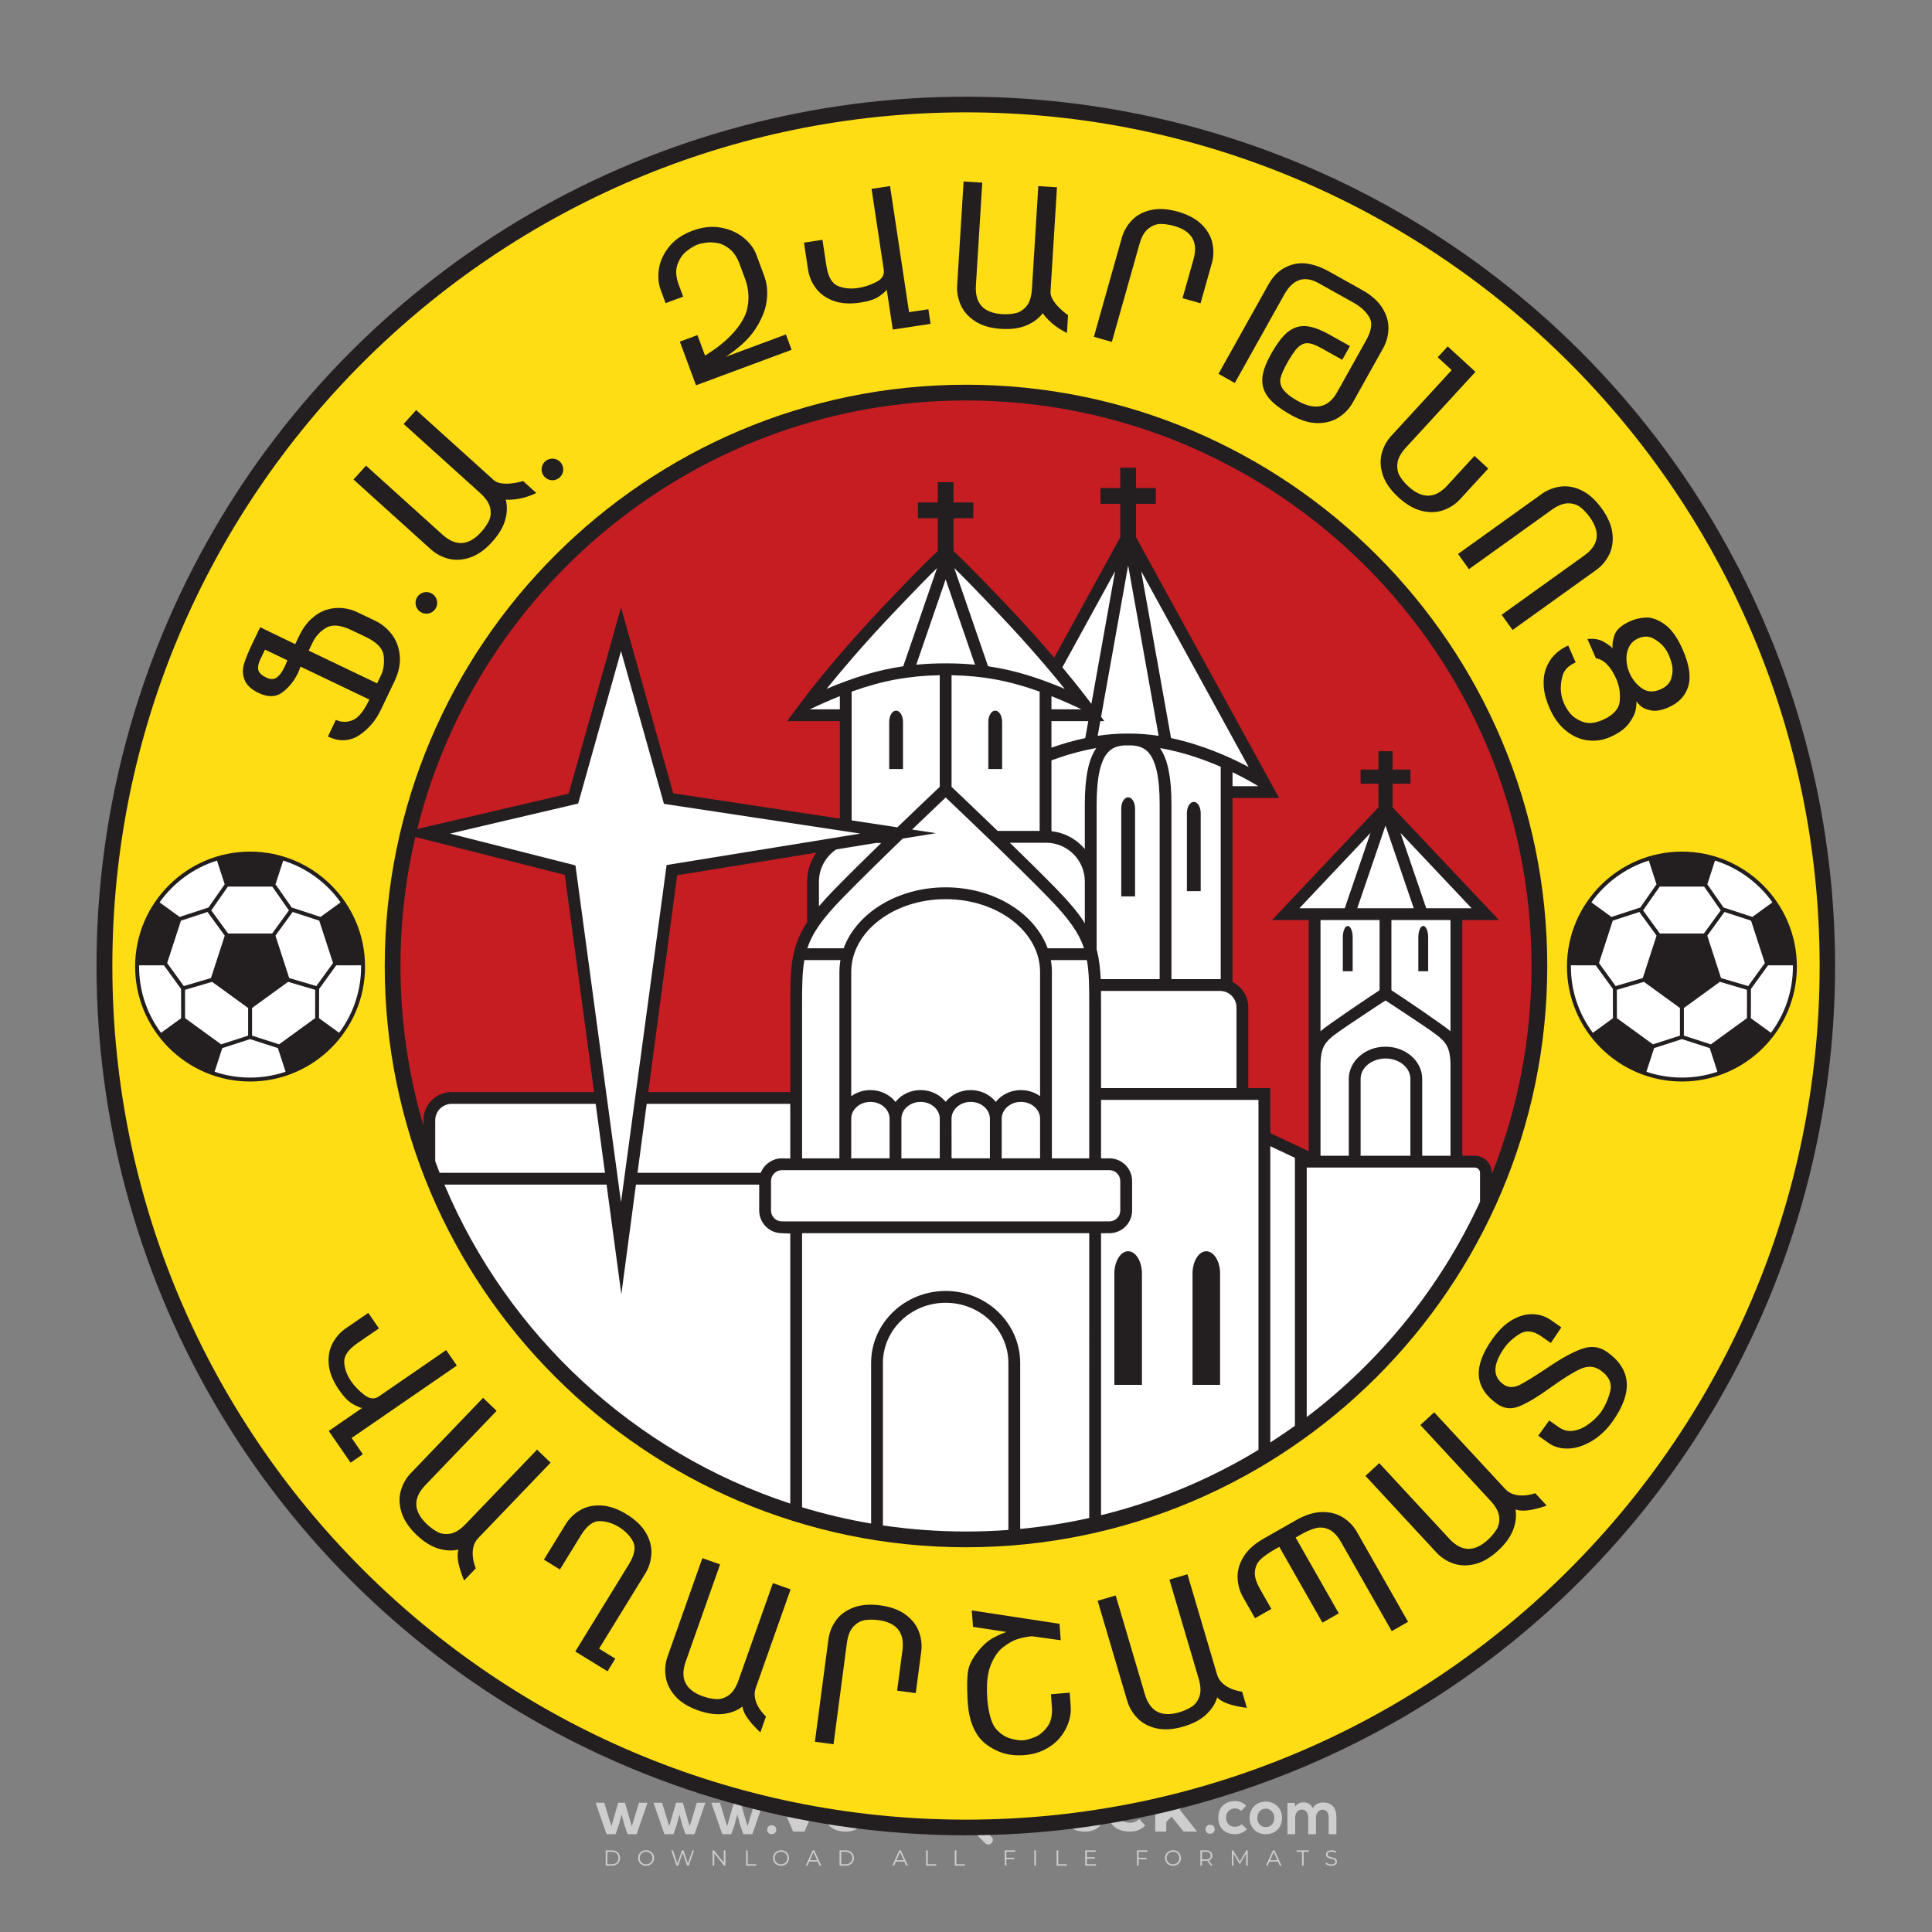 <?xml version="1.0" encoding="iso-8859-1"?>
<!-- Generator: Adobe Illustrator 24.3.0, SVG Export Plug-In . SVG Version: 6.00 Build 0)  -->
<svg version="1.1" id="Layer_1" xmlns="http://www.w3.org/2000/svg" xmlns:xlink="http://www.w3.org/1999/xlink" x="0px" y="0px"
	 viewBox="0 0 500 500" style="enable-background:new 0 0 500 500;" xml:space="preserve">
<rect x="0" y="0" width="500" height="500" fill="#808080" stroke="none"/>
<g id="watermark_1_">
	<g>
		<g id="watermark" style="opacity:0.61;">
			<g>
				<g>
					<g>
						<g>
							<polygon style="fill:#FFFFFF;" points="213.765,461.172 208.204,474.017 205.268,474.017 199.726,461.172 202.938,461.172 
								206.846,470.347 210.81,461.172 							"/>
						</g>
						<g>
							<path style="fill:#FFFFFF;" d="M223.507,469.741h-7.469c0.275,1.23,1.321,1.982,2.826,1.982c1.046,0,1.798-0.312,2.477-0.954
								l1.523,1.651c-0.917,1.046-2.294,1.597-4.074,1.597c-3.413,0-5.634-2.147-5.634-5.083c0-2.954,2.257-5.083,5.267-5.083
								c2.899,0,5.138,1.945,5.138,5.12C223.562,469.191,223.526,469.503,223.507,469.741 M216.002,468.071h4.863
								c-0.202-1.248-1.138-2.055-2.422-2.055C217.139,466.016,216.204,466.805,216.002,468.071"/>
						</g>
						<g>
							<path style="fill:#FFFFFF;" d="M224.735,468.934c0-2.973,2.294-5.083,5.505-5.083c2.074,0,3.707,0.899,4.423,2.514
								l-2.22,1.193c-0.532-0.936-1.321-1.358-2.221-1.358c-1.45,0-2.587,1.009-2.587,2.734c0,1.725,1.138,2.734,2.587,2.734
								c0.899,0,1.688-0.404,2.221-1.358l2.22,1.211c-0.716,1.578-2.349,2.495-4.423,2.495
								C227.029,474.017,224.735,471.907,224.735,468.934"/>
						</g>
						<g>
							<path style="fill:#FFFFFF;" d="M242.828,473.393c-0.587,0.422-1.45,0.624-2.331,0.624c-2.33,0-3.688-1.193-3.688-3.542
								v-4.055h-1.523v-2.202h1.523v-2.404h2.863v2.404h2.459v2.202h-2.459v4.019c0,0.844,0.458,1.303,1.229,1.303
								c0.422,0,0.844-0.128,1.156-0.367L242.828,473.393z"/>
						</g>
					</g>
					<g>
						<path style="fill:#FFFFFF;" d="M262.474,463.997v2.643c-0.238-0.018-0.422-0.037-0.642-0.037
							c-1.578,0-2.624,0.862-2.624,2.753v4.661h-2.863v-9.873h2.734v1.303C259.776,464.493,260.951,463.997,262.474,463.997"/>
					</g>
					<g>
						<path style="fill:#FFFFFF;" d="M263.299,472.53l1.009-2.239c1.083,0.789,2.697,1.339,4.239,1.339
							c1.762,0,2.477-0.587,2.477-1.376c0-2.404-7.469-0.752-7.469-5.524c0-2.184,1.762-4,5.413-4c1.615,0,3.267,0.385,4.459,1.138
							l-0.918,2.257c-1.193-0.679-2.422-1.009-3.56-1.009c-1.761,0-2.44,0.66-2.44,1.468c0,2.367,7.468,0.734,7.468,5.45
							c0,2.147-1.78,3.982-5.45,3.982C266.492,474.017,264.437,473.411,263.299,472.53"/>
					</g>
					<g>
						<path style="fill:#FFFFFF;" d="M285.428,469.741h-7.469c0.275,1.23,1.321,1.982,2.826,1.982c1.046,0,1.798-0.312,2.477-0.954
							l1.523,1.651c-0.918,1.046-2.294,1.597-4.074,1.597c-3.413,0-5.634-2.147-5.634-5.083c0-2.954,2.257-5.083,5.267-5.083
							c2.9,0,5.138,1.945,5.138,5.12C285.484,469.191,285.447,469.503,285.428,469.741 M277.923,468.071h4.863
							c-0.202-1.248-1.138-2.055-2.422-2.055C279.061,466.016,278.125,466.805,277.923,468.071"/>
					</g>
					<g>
						<path style="fill:#FFFFFF;" d="M297.007,469.741h-7.469c0.275,1.23,1.321,1.982,2.826,1.982c1.046,0,1.798-0.312,2.477-0.954
							l1.523,1.651c-0.918,1.046-2.294,1.597-4.074,1.597c-3.413,0-5.634-2.147-5.634-5.083c0-2.954,2.257-5.083,5.267-5.083
							c2.899,0,5.138,1.945,5.138,5.12C297.062,469.191,297.025,469.503,297.007,469.741 M289.501,468.071h4.863
							c-0.202-1.248-1.138-2.055-2.422-2.055C290.639,466.016,289.703,466.805,289.501,468.071"/>
					</g>
					<g>
						<polygon style="fill:#FFFFFF;" points="303.208,470.145 301.831,471.503 301.831,474.017 298.969,474.017 298.969,460.401 
							301.831,460.401 301.831,468.108 306.016,464.144 309.429,464.144 305.318,468.328 309.796,474.017 306.327,474.017 						"/>
					</g>
					<g>
						<path style="fill:#FFFFFF;" d="M256.601,475.359L256.601,475.359l-2.86-2.86c-0.435,0.508-0.953,0.943-1.534,1.284
							c-0.092,0.069-0.186,0.136-0.283,0.199l3.027,3.027c0.456,0.456,1.195,0.456,1.65,0
							C257.057,476.554,257.057,475.815,256.601,475.359"/>
					</g>
					<g>
						<path style="fill:#FFFFFF;" d="M249.984,463.244c0.221-0.173,0.495-0.281,0.797-0.281c0.042,0,0.083,0.002,0.124,0.006
							c-0.214-0.156-0.478-0.249-0.764-0.249c-0.395,0-0.744,0.18-0.981,0.458c-0.051,0-0.1,0.006-0.151,0.008
							c0.039-0.077,0.064-0.162,0.064-0.255c0-0.234-0.143-0.434-0.346-0.519c0.087,0.126,0.138,0.279,0.138,0.445
							c0,0.122-0.031,0.237-0.081,0.341c-2.811,0.201-5.03,2.539-5.03,5.4c0,2.993,2.426,5.42,5.42,5.42
							c2.993,0,5.42-2.426,5.42-5.42C254.595,465.879,252.593,463.635,249.984,463.244 M247.983,464.656
							c0.435,0,0.844,0.112,1.199,0.309c0.374-0.245,0.82-0.387,1.299-0.387c0.711,0,1.348,0.312,1.784,0.806
							c-0.435-0.379-1.004-0.61-1.627-0.61c-0.449,0-0.87,0.12-1.234,0.329c-0.079,0.046-0.156,0.096-0.229,0.15
							c-0.065-0.048-0.133-0.093-0.204-0.134c-0.369-0.219-0.8-0.344-1.26-0.344c-0.3,0-0.588,0.054-0.854,0.152
							C247.196,464.754,247.578,464.656,247.983,464.656 M251.772,469.098c0.115,0.305,0.181,0.634,0.181,0.979
							c0,1.534-1.244,2.777-2.778,2.777c-1.534,0-2.777-1.243-2.777-2.777c0-0.345,0.066-0.674,0.181-0.979
							c-0.62-0.382-1.035-1.064-1.035-1.846c0-1.197,0.971-2.168,2.168-2.168c0.565,0,1.078,0.218,1.463,0.572
							c0.386-0.354,0.899-0.572,1.464-0.572c1.197,0,2.168,0.971,2.168,2.168C252.807,468.034,252.392,468.716,251.772,469.098"/>
					</g>
					<g>
						<path style="fill:#FFFFFF;" d="M251.666,467.061c0,0.497-0.404,0.901-0.901,0.901c-0.497,0-0.901-0.404-0.901-0.901
							s0.404-0.901,0.901-0.901c0.101,0,0.197,0.017,0.287,0.047c-0.03,0.062-0.045,0.132-0.045,0.204
							c0,0.273,0.221,0.494,0.494,0.494c0.05,0,0.099-0.008,0.146-0.022C251.66,466.941,251.666,467,251.666,467.061"/>
					</g>
					<g>
						<path style="fill:#FFFFFF;" d="M248.255,467.061c0,0.376-0.305,0.681-0.681,0.681c-0.376,0-0.681-0.305-0.681-0.681
							s0.305-0.681,0.681-0.681c0.076,0,0.149,0.013,0.217,0.035c-0.023,0.047-0.034,0.1-0.034,0.155
							c0,0.206,0.167,0.374,0.374,0.374c0.038,0,0.075-0.006,0.11-0.017C248.25,466.97,248.255,467.015,248.255,467.061"/>
					</g>
					<g>
						<g>
							<g>
								<rect x="242.908" y="467.83" style="fill:#FFFFFF;" width="0.616" height="0.616"/>
							</g>
							<g>
								<rect x="254.827" y="467.83" style="fill:#FFFFFF;" width="0.616" height="0.616"/>
							</g>
							<g>
								<path style="fill:#FFFFFF;" d="M255.205,468.082h-0.14c0-3.248-2.642-5.89-5.89-5.89c-3.248,0-5.89,2.642-5.89,5.89h-0.14
									c0-1.611,0.627-3.125,1.766-4.264c1.139-1.139,2.653-1.766,4.264-1.766c1.611,0,3.125,0.627,4.264,1.766
									C254.578,464.957,255.205,466.471,255.205,468.082"/>
							</g>
						</g>
						<g>
							<rect x="248.868" y="461.814" style="fill:#FFFFFF;" width="0.616" height="0.616"/>
						</g>
						<g>
							<rect x="244.95" y="462.052" style="fill:#FFFFFF;" width="8.45" height="0.14"/>
						</g>
						<g>
							<path style="fill:#FFFFFF;" d="M245.174,462.15c0,0.108-0.088,0.196-0.196,0.196c-0.108,0-0.196-0.088-0.196-0.196
								c0-0.108,0.088-0.196,0.196-0.196C245.086,461.954,245.174,462.042,245.174,462.15"/>
						</g>
						<g>
							<path style="fill:#FFFFFF;" d="M253.596,462.15c0,0.108-0.088,0.196-0.196,0.196c-0.108,0-0.196-0.088-0.196-0.196
								c0-0.108,0.088-0.196,0.196-0.196C253.509,461.954,253.596,462.042,253.596,462.15"/>
						</g>
					</g>
				</g>
				<g>
					<path style="fill:#FFFFFF;" d="M314.356,473.409c0,1.559-2.364,1.559-2.364,0C311.993,471.851,314.356,471.851,314.356,473.409
						z"/>
				</g>
				<g>
					<g>
						<g>
							<path style="fill:#FFFFFF;" d="M161.739,466.549l1.772,6.088l1.855-6.088h2.215l-2.823,8.14h-2.33l-0.837-2.396l-0.722-2.708
								l-0.722,2.708l-0.837,2.396h-2.33l-2.839-8.14h2.231l1.855,6.088l1.756-6.088H161.739z"/>
						</g>
						<g>
							<path style="fill:#FFFFFF;" d="M176.713,466.549l1.772,6.088l1.855-6.088h2.215l-2.823,8.14h-2.33l-0.837-2.396l-0.722-2.708
								l-0.722,2.708l-0.837,2.396h-2.33l-2.839-8.14h2.231l1.855,6.088l1.756-6.088H176.713z"/>
						</g>
						<g>
							<path style="fill:#FFFFFF;" d="M191.687,466.549l1.772,6.088l1.855-6.088h2.215l-2.823,8.14h-2.33l-0.837-2.396l-0.722-2.708
								l-0.722,2.708l-0.837,2.396h-2.33l-2.839-8.14h2.231l1.855,6.088l1.756-6.088H191.687z"/>
						</g>
					</g>
					<g>
						<path style="fill:#FFFFFF;" d="M200.908,473.52c0,1.559-2.364,1.559-2.364,0C198.545,471.962,200.908,471.962,200.908,473.52z
							"/>
					</g>
					<g>
						<path style="fill:#FFFFFF;" d="M322.71,473.409c-0.935,0.919-1.919,1.28-3.117,1.28c-2.346,0-4.3-1.411-4.3-4.282
							s1.953-4.284,4.3-4.284c1.149,0,2.035,0.329,2.921,1.199l-1.264,1.329c-0.476-0.428-1.066-0.64-1.623-0.64
							c-1.346,0-2.33,0.985-2.33,2.396c0,1.542,1.05,2.362,2.297,2.362c0.64,0,1.28-0.18,1.772-0.672L322.71,473.409z"/>
					</g>
					<g>
						<path style="fill:#FFFFFF;" d="M331.805,470.472c0,2.33-1.591,4.217-4.217,4.217c-2.626,0-4.201-1.887-4.201-4.217
							c0-2.314,1.609-4.217,4.185-4.217C330.149,466.255,331.805,468.158,331.805,470.472z M325.389,470.472
							c0,1.231,0.739,2.38,2.199,2.38c1.46,0,2.199-1.149,2.199-2.38c0-1.215-0.854-2.396-2.199-2.396
							C326.144,468.077,325.389,469.258,325.389,470.472z"/>
					</g>
					<g>
						<path style="fill:#FFFFFF;" d="M338.572,474.689v-4.332c0-1.068-0.559-2.035-1.658-2.035c-1.082,0-1.722,0.967-1.722,2.035
							v4.332h-2.003v-8.107h1.855l0.148,0.985c0.426-0.82,1.362-1.116,2.133-1.116c0.969,0,1.937,0.394,2.396,1.51
							c0.723-1.149,1.658-1.478,2.708-1.478c2.297,0,3.43,1.412,3.43,3.84v4.365h-2.003v-4.365c0-1.066-0.442-1.97-1.526-1.97
							c-1.082,0-1.756,0.935-1.756,2.003v4.332H338.572z"/>
					</g>
				</g>
			</g>
		</g>
		<g style="opacity:0.61;">
			<g>
				<g>
					<path style="fill:#FFFFFF;" d="M345.988,431.299c-0.006-1.224-0.959-2.121-2.189-2.14c-0.924-0.014-0.832,0.12-0.834-0.867
						c-0.003-1.097-0.007-2.194,0.003-3.292c0.003-0.379-0.112-0.691-0.362-0.976c-2.342-2.668-4.678-5.342-7.019-8.011
						c-0.12-0.137-0.275-0.244-0.414-0.366c-6.214,0-12.427,0-18.641,0c-0.794,0.293-1.14,0.868-1.138,1.709
						c0.01,3.748,0.004,7.496,0.004,11.243c0,0.556-0.003,0.589-0.55,0.551c-1.497-0.102-2.516,0.986-2.497,2.492
						c0.044,3.476,0.013,6.953,0.014,10.429c0.001,1.58,0.867,2.443,2.45,2.449c0.582,0.002,0.582,0.002,0.582,0.6
						c0,2.219-0.001,4.438,0.001,6.657c0.001,1.192,0.58,1.771,1.768,1.771c8.013,0.001,16.027,0.001,24.04,0
						c1.168,0,1.755-0.583,1.757-1.745c0.002-2.256,0-4.512,0.001-6.768c0-0.512,0.002-0.511,0.52-0.515
						c0.271-0.002,0.541,0.008,0.809-0.058c0.996-0.246,1.69-1.044,1.694-2.069C346.003,438.696,346.005,434.997,345.988,431.299z
						 M317.537,417.162c5.337,0,10.674,0,16.01,0c0.548,0,0.554,0.007,0.554,0.561c0.001,2.243-0.001,4.486,0.001,6.73
						c0.001,0.811,0.249,1.059,1.06,1.059c1.91,0.001,3.821,0,5.731,0.001c0.458,0,0.479,0.021,0.481,0.483
						c0.003,0.887,0.002,1.775,0,2.662c-0.001,0.477-0.024,0.498-0.504,0.499c-3.895,0.001-7.79,0-11.684,0
						c-3.882,0-7.765,0-11.647,0c-0.55,0-0.552-0.001-0.552-0.561c-0.001-3.624-0.001-7.247,0-10.871
						C316.987,417.166,316.991,417.162,317.537,417.162z M340.822,451.579c-3.883,0.001-7.766,0-11.65,0c-3.871,0-7.742,0-11.613,0
						c-0.572,0-0.574-0.002-0.574-0.579c-0.001-1.997-0.001-3.994,0.001-5.991c0-0.464,0.023-0.486,0.478-0.487
						c7.803-0.001,15.607-0.001,23.41,0c0.478,0,0.499,0.02,0.499,0.503c0.002,1.997,0.001,3.994,0,5.991
						C341.375,451.574,341.37,451.579,340.822,451.579z"/>
				</g>
				<g>
					<g>
						<rect x="327.418" y="417.053" style="fill:#FFFFFF;" width="1.757" height="1.054"/>
					</g>
					<g>
						<rect x="325.662" y="418.107" style="fill:#FFFFFF;" width="1.757" height="1.054"/>
					</g>
					<g>
						<rect x="327.418" y="419.161" style="fill:#FFFFFF;" width="1.757" height="1.054"/>
					</g>
					<g>
						<rect x="325.662" y="420.215" style="fill:#FFFFFF;" width="1.757" height="1.054"/>
					</g>
					<g>
						<rect x="327.418" y="421.269" style="fill:#FFFFFF;" width="1.757" height="1.054"/>
					</g>
					<g>
						<rect x="325.662" y="422.323" style="fill:#FFFFFF;" width="1.757" height="1.054"/>
					</g>
					<g>
						<rect x="327.418" y="423.378" style="fill:#FFFFFF;" width="1.757" height="1.054"/>
					</g>
					<g>
						<rect x="325.662" y="424.432" style="fill:#FFFFFF;" width="1.757" height="1.054"/>
					</g>
					<g>
						<rect x="327.418" y="425.486" style="fill:#FFFFFF;" width="1.757" height="1.054"/>
					</g>
					<g>
						<rect x="325.662" y="426.54" style="fill:#FFFFFF;" width="1.757" height="1.054"/>
					</g>
					<g>
						<rect x="327.418" y="427.594" style="fill:#FFFFFF;" width="1.757" height="1.054"/>
					</g>
					<g>
						<rect x="325.662" y="428.648" style="fill:#FFFFFF;" width="1.757" height="1.054"/>
					</g>
				</g>
			</g>
			<g>
				<path style="fill:#FFFFFF;" d="M187.637,431.299c-0.006-1.224-0.959-2.121-2.189-2.14c-0.924-0.014-0.832,0.12-0.834-0.867
					c-0.003-1.097-0.007-2.194,0.003-3.292c0.003-0.379-0.112-0.691-0.362-0.976c-2.342-2.668-4.678-5.342-7.019-8.011
					c-0.12-0.137-0.275-0.244-0.414-0.366c-6.214,0-12.427,0-18.641,0c-0.794,0.293-1.14,0.868-1.138,1.709
					c0.01,3.748,0.004,7.496,0.004,11.243c0,0.556-0.003,0.589-0.55,0.551c-1.497-0.102-2.516,0.986-2.497,2.492
					c0.044,3.476,0.013,6.953,0.014,10.429c0.001,1.58,0.867,2.443,2.45,2.449c0.582,0.002,0.582,0.002,0.582,0.6
					c0,2.219-0.001,4.438,0.001,6.657c0.001,1.192,0.58,1.771,1.768,1.771c8.013,0.001,16.027,0.001,24.04,0
					c1.168,0,1.755-0.583,1.757-1.745c0.002-2.256,0-4.512,0.001-6.768c0-0.512,0.002-0.511,0.52-0.515
					c0.271-0.002,0.541,0.008,0.809-0.058c0.996-0.246,1.69-1.044,1.694-2.069C187.652,438.696,187.655,434.997,187.637,431.299z
					 M159.187,417.162c5.337,0,10.674,0,16.01,0c0.548,0,0.554,0.007,0.554,0.561c0.001,2.243-0.001,4.486,0.001,6.73
					c0.001,0.811,0.249,1.059,1.06,1.059c1.91,0.001,3.821,0,5.731,0.001c0.458,0,0.479,0.021,0.481,0.483
					c0.003,0.887,0.002,1.775,0,2.662c-0.001,0.477-0.024,0.498-0.504,0.499c-3.895,0.001-7.79,0-11.684,0
					c-3.882,0-7.765,0-11.647,0c-0.55,0-0.552-0.001-0.552-0.561c-0.001-3.624-0.001-7.247,0-10.871
					C158.636,417.166,158.64,417.162,159.187,417.162z M182.472,451.579c-3.883,0.001-7.766,0-11.65,0c-3.871,0-7.742,0-11.613,0
					c-0.572,0-0.574-0.002-0.574-0.579c-0.001-1.997-0.001-3.994,0.001-5.991c0-0.464,0.023-0.486,0.478-0.487
					c7.803-0.001,15.607-0.001,23.41,0c0.478,0,0.499,0.02,0.499,0.503c0.002,1.997,0.001,3.994,0,5.991
					C183.024,451.574,183.019,451.579,182.472,451.579z"/>
			</g>
			<g>
				<path style="fill:#FFFFFF;" d="M159.779,440.669v-7.897h2.779c0.375,0,0.726,0.061,1.053,0.182
					c0.327,0.121,0.612,0.292,0.855,0.513c0.242,0.221,0.434,0.483,0.573,0.789c0.14,0.305,0.21,0.642,0.21,1.009
					c0,0.375-0.07,0.715-0.21,1.02c-0.14,0.305-0.331,0.568-0.573,0.789c-0.243,0.221-0.528,0.392-0.855,0.513
					c-0.327,0.121-0.678,0.182-1.053,0.182h-1.29v2.901H159.779z M162.58,436.356c0.39,0,0.684-0.111,0.882-0.331
					c0.199-0.22,0.298-0.474,0.298-0.761c0-0.14-0.024-0.276-0.072-0.408c-0.048-0.132-0.121-0.248-0.221-0.347
					c-0.099-0.099-0.223-0.178-0.37-0.237c-0.147-0.059-0.32-0.089-0.518-0.089h-1.312v2.173H162.58z"/>
				<path style="fill:#FFFFFF;" d="M166.308,432.771h1.731l3.177,5.294h0.088l-0.088-1.522v-3.772h1.478v7.897h-1.566l-3.353-5.592
					h-0.088l0.088,1.522v4.07h-1.467V432.771z"/>
				<path style="fill:#FFFFFF;" d="M177.922,436.334h3.872c0.022,0.089,0.04,0.195,0.055,0.32c0.014,0.125,0.022,0.25,0.022,0.375
					c0,0.507-0.077,0.985-0.231,1.434c-0.154,0.449-0.397,0.849-0.728,1.202c-0.353,0.375-0.776,0.666-1.268,0.871
					c-0.493,0.206-1.055,0.309-1.688,0.309c-0.574,0-1.114-0.103-1.622-0.309c-0.507-0.206-0.948-0.492-1.323-0.86
					c-0.375-0.367-0.673-0.803-0.894-1.307c-0.221-0.504-0.331-1.053-0.331-1.649c0-0.595,0.11-1.145,0.331-1.649
					c0.221-0.504,0.518-0.939,0.894-1.307c0.375-0.367,0.816-0.654,1.323-0.86c0.507-0.206,1.048-0.309,1.622-0.309
					c0.64,0,1.211,0.11,1.715,0.331c0.504,0.221,0.935,0.526,1.296,0.915l-1.025,1.004c-0.258-0.272-0.544-0.48-0.861-0.623
					c-0.316-0.143-0.695-0.215-1.136-0.215c-0.361,0-0.703,0.065-1.026,0.193c-0.324,0.129-0.607,0.311-0.85,0.546
					c-0.242,0.235-0.436,0.52-0.579,0.855c-0.143,0.335-0.215,0.708-0.215,1.119c0,0.412,0.072,0.785,0.215,1.12
					c0.143,0.335,0.338,0.62,0.584,0.855c0.246,0.235,0.531,0.418,0.855,0.546c0.323,0.129,0.669,0.193,1.037,0.193
					c0.419,0,0.773-0.061,1.064-0.182c0.29-0.121,0.538-0.278,0.744-0.469c0.148-0.132,0.275-0.3,0.381-0.502
					c0.106-0.202,0.189-0.428,0.248-0.678h-2.482V436.334z"/>
			</g>
			<g>
				<path style="fill:#FFFFFF;" d="M224.019,431.299c-0.006-1.224-0.959-2.121-2.189-2.14c-0.924-0.014-0.832,0.12-0.834-0.867
					c-0.003-1.097-0.007-2.194,0.003-3.292c0.003-0.379-0.112-0.691-0.362-0.976c-2.342-2.668-4.678-5.342-7.019-8.011
					c-0.12-0.137-0.275-0.244-0.414-0.366c-6.214,0-12.427,0-18.641,0c-0.794,0.293-1.14,0.868-1.138,1.709
					c0.01,3.748,0.004,7.496,0.004,11.243c0,0.556-0.003,0.589-0.55,0.551c-1.497-0.102-2.516,0.986-2.497,2.492
					c0.044,3.476,0.013,6.953,0.014,10.429c0.001,1.58,0.867,2.443,2.45,2.449c0.582,0.002,0.582,0.002,0.582,0.6
					c0,2.219-0.001,4.438,0.001,6.657c0.001,1.192,0.58,1.771,1.768,1.771c8.013,0.001,16.027,0.001,24.04,0
					c1.168,0,1.755-0.583,1.757-1.745c0.002-2.256,0-4.512,0.001-6.768c0-0.512,0.002-0.511,0.52-0.515
					c0.271-0.002,0.541,0.008,0.809-0.058c0.997-0.246,1.69-1.044,1.694-2.069C224.034,438.696,224.036,434.997,224.019,431.299z
					 M195.568,417.162c5.337,0,10.674,0,16.01,0c0.548,0,0.554,0.007,0.554,0.561c0.001,2.243-0.001,4.486,0.001,6.73
					c0.001,0.811,0.249,1.059,1.06,1.059c1.91,0.001,3.821,0,5.731,0.001c0.458,0,0.479,0.021,0.481,0.483
					c0.003,0.887,0.002,1.775,0,2.662c-0.001,0.477-0.024,0.498-0.504,0.499c-3.895,0.001-7.79,0-11.684,0
					c-3.882,0-7.765,0-11.647,0c-0.55,0-0.552-0.001-0.552-0.561c-0.001-3.624-0.001-7.247,0-10.871
					C195.018,417.166,195.022,417.162,195.568,417.162z M218.854,451.579c-3.883,0.001-7.766,0-11.65,0c-3.871,0-7.742,0-11.613,0
					c-0.572,0-0.574-0.002-0.574-0.579c-0.001-1.997-0.001-3.994,0.001-5.991c0-0.464,0.023-0.486,0.478-0.487
					c7.803-0.001,15.607-0.001,23.41,0c0.478,0,0.499,0.02,0.499,0.503c0.002,1.997,0.001,3.994,0,5.991
					C219.406,451.574,219.401,451.579,218.854,451.579z"/>
			</g>
			<g>
				<path style="fill:#FFFFFF;" d="M205.111,432.771h1.699l2.967,7.897h-1.644l-0.651-1.886h-3.044l-0.651,1.886h-1.643
					L205.111,432.771z M206.997,437.415l-0.706-1.974l-0.287-0.96h-0.088l-0.287,0.96l-0.706,1.974H206.997z"/>
				<path style="fill:#FFFFFF;" d="M211.331,434.536c-0.125,0-0.245-0.024-0.359-0.072c-0.114-0.048-0.213-0.114-0.298-0.199
					c-0.084-0.084-0.151-0.182-0.198-0.292c-0.048-0.11-0.072-0.232-0.072-0.364s0.024-0.254,0.072-0.364
					c0.048-0.11,0.114-0.208,0.198-0.292c0.084-0.084,0.184-0.151,0.298-0.198c0.114-0.048,0.233-0.072,0.359-0.072
					c0.257,0,0.478,0.09,0.662,0.27c0.184,0.181,0.276,0.399,0.276,0.656s-0.092,0.476-0.276,0.656
					C211.809,434.446,211.589,434.536,211.331,434.536z M210.615,440.669v-5.404h1.445v5.404H210.615z"/>
			</g>
			<g>
				<path style="fill:#FFFFFF;" d="M261.044,431.299c-0.006-1.224-0.959-2.121-2.189-2.14c-0.924-0.014-0.832,0.12-0.834-0.867
					c-0.003-1.097-0.007-2.194,0.003-3.292c0.003-0.379-0.112-0.691-0.362-0.976c-2.342-2.668-4.678-5.342-7.019-8.011
					c-0.12-0.137-0.275-0.244-0.414-0.366c-6.214,0-12.427,0-18.641,0c-0.794,0.293-1.14,0.868-1.138,1.709
					c0.01,3.748,0.004,7.496,0.004,11.243c0,0.556-0.003,0.589-0.55,0.551c-1.497-0.102-2.516,0.986-2.497,2.492
					c0.044,3.476,0.013,6.953,0.014,10.429c0.001,1.58,0.867,2.443,2.45,2.449c0.582,0.002,0.582,0.002,0.582,0.6
					c0,2.219-0.001,4.438,0.001,6.657c0.001,1.192,0.58,1.771,1.768,1.771c8.013,0.001,16.027,0.001,24.04,0
					c1.168,0,1.755-0.583,1.757-1.745c0.002-2.256,0-4.512,0.001-6.768c0-0.512,0.002-0.511,0.52-0.515
					c0.271-0.002,0.541,0.008,0.809-0.058c0.996-0.246,1.69-1.044,1.694-2.069C261.059,438.696,261.061,434.997,261.044,431.299z
					 M232.593,417.162c5.337,0,10.674,0,16.01,0c0.548,0,0.554,0.007,0.554,0.561c0.001,2.243-0.001,4.486,0.001,6.73
					c0.001,0.811,0.249,1.059,1.06,1.059c1.91,0.001,3.821,0,5.731,0.001c0.458,0,0.479,0.021,0.481,0.483
					c0.003,0.887,0.002,1.775,0,2.662c-0.001,0.477-0.024,0.498-0.504,0.499c-3.895,0.001-7.79,0-11.684,0
					c-3.882,0-7.765,0-11.647,0c-0.55,0-0.552-0.001-0.552-0.561c-0.001-3.624-0.001-7.247,0-10.871
					C232.042,417.166,232.047,417.162,232.593,417.162z M255.878,451.579c-3.883,0.001-7.766,0-11.65,0c-3.871,0-7.742,0-11.613,0
					c-0.572,0-0.574-0.002-0.574-0.579c-0.001-1.997-0.001-3.994,0.001-5.991c0-0.464,0.023-0.486,0.478-0.487
					c7.803-0.001,15.607-0.001,23.41,0c0.478,0,0.499,0.02,0.499,0.503c0.002,1.997,0.001,3.994,0,5.991
					C256.431,451.574,256.426,451.579,255.878,451.579z"/>
			</g>
			<g>
				<path style="fill:#FFFFFF;" d="M236.361,440.845c-0.338,0-0.662-0.048-0.971-0.143c-0.309-0.095-0.592-0.239-0.849-0.43
					c-0.257-0.191-0.481-0.425-0.673-0.7c-0.191-0.276-0.342-0.597-0.452-0.965l1.401-0.551c0.103,0.397,0.283,0.726,0.54,0.987
					c0.257,0.261,0.596,0.392,1.015,0.392c0.154,0,0.303-0.02,0.447-0.061c0.143-0.04,0.272-0.099,0.386-0.176
					s0.204-0.175,0.27-0.292c0.066-0.118,0.099-0.254,0.099-0.408c0-0.147-0.026-0.279-0.077-0.397
					c-0.051-0.117-0.138-0.227-0.259-0.331c-0.121-0.103-0.28-0.202-0.475-0.298c-0.195-0.095-0.435-0.195-0.722-0.298l-0.485-0.176
					c-0.213-0.073-0.429-0.173-0.645-0.298c-0.217-0.125-0.413-0.276-0.59-0.452c-0.177-0.176-0.322-0.384-0.436-0.623
					c-0.114-0.239-0.171-0.509-0.171-0.81c0-0.309,0.06-0.597,0.182-0.866c0.121-0.268,0.294-0.503,0.518-0.706
					c0.224-0.202,0.492-0.36,0.805-0.474s0.66-0.171,1.042-0.171c0.397,0,0.74,0.053,1.031,0.16
					c0.291,0.107,0.537,0.243,0.739,0.408c0.202,0.165,0.366,0.348,0.491,0.546c0.125,0.199,0.217,0.386,0.276,0.563l-1.312,0.551
					c-0.074-0.221-0.208-0.419-0.402-0.596c-0.195-0.176-0.462-0.265-0.8-0.265c-0.324,0-0.592,0.075-0.805,0.226
					c-0.213,0.151-0.32,0.348-0.32,0.59c0,0.235,0.103,0.436,0.309,0.601c0.206,0.165,0.533,0.325,0.982,0.48l0.497,0.165
					c0.316,0.111,0.605,0.237,0.866,0.381c0.261,0.143,0.485,0.314,0.673,0.513c0.187,0.199,0.331,0.425,0.43,0.678
					c0.1,0.254,0.149,0.546,0.149,0.877c0,0.412-0.083,0.767-0.248,1.064c-0.165,0.298-0.377,0.542-0.634,0.734
					c-0.258,0.191-0.548,0.335-0.872,0.43C236.986,440.797,236.67,440.845,236.361,440.845z"/>
				<path style="fill:#FFFFFF;" d="M239.516,432.771h1.61l1.633,4.754l0.287,1.015h0.088l0.309-1.015l1.699-4.754h1.61l-2.879,7.897
					h-1.566L239.516,432.771z"/>
				<path style="fill:#FFFFFF;" d="M251.097,436.334h3.871c0.022,0.089,0.04,0.195,0.055,0.32c0.015,0.125,0.023,0.25,0.023,0.375
					c0,0.507-0.078,0.985-0.232,1.434c-0.154,0.449-0.397,0.849-0.728,1.202c-0.353,0.375-0.775,0.666-1.268,0.871
					c-0.493,0.206-1.055,0.309-1.688,0.309c-0.574,0-1.114-0.103-1.621-0.309c-0.507-0.206-0.949-0.492-1.324-0.86
					c-0.375-0.367-0.673-0.803-0.894-1.307c-0.22-0.504-0.331-1.053-0.331-1.649c0-0.595,0.11-1.145,0.331-1.649
					c0.221-0.504,0.518-0.939,0.894-1.307c0.375-0.367,0.816-0.654,1.324-0.86c0.507-0.206,1.047-0.309,1.621-0.309
					c0.64,0,1.211,0.11,1.715,0.331c0.504,0.221,0.936,0.526,1.296,0.915l-1.026,1.004c-0.257-0.272-0.544-0.48-0.861-0.623
					c-0.316-0.143-0.694-0.215-1.136-0.215c-0.36,0-0.702,0.065-1.026,0.193c-0.323,0.129-0.607,0.311-0.849,0.546
					c-0.243,0.235-0.436,0.52-0.579,0.855c-0.143,0.335-0.215,0.708-0.215,1.119c0,0.412,0.072,0.785,0.215,1.12
					c0.143,0.335,0.338,0.62,0.585,0.855c0.246,0.235,0.531,0.418,0.854,0.546c0.324,0.129,0.669,0.193,1.037,0.193
					c0.419,0,0.774-0.061,1.064-0.182c0.29-0.121,0.539-0.278,0.745-0.469c0.147-0.132,0.274-0.3,0.38-0.502
					c0.107-0.202,0.189-0.428,0.248-0.678h-2.482V436.334z"/>
			</g>
			<g>
				<path style="fill:#FFFFFF;" d="M297.3,431.299c-0.006-1.224-0.959-2.121-2.189-2.14c-0.924-0.014-0.832,0.12-0.834-0.867
					c-0.003-1.097-0.007-2.194,0.003-3.292c0.003-0.379-0.112-0.691-0.362-0.976c-2.342-2.668-4.678-5.342-7.019-8.011
					c-0.12-0.137-0.275-0.244-0.414-0.366c-6.214,0-12.427,0-18.641,0c-0.794,0.293-1.14,0.868-1.138,1.709
					c0.01,3.748,0.004,7.496,0.004,11.243c0,0.556-0.003,0.589-0.55,0.551c-1.497-0.102-2.516,0.986-2.497,2.492
					c0.044,3.476,0.013,6.953,0.014,10.429c0.001,1.58,0.867,2.443,2.45,2.449c0.582,0.002,0.582,0.002,0.582,0.6
					c0,2.219-0.001,4.438,0.001,6.657c0.001,1.192,0.58,1.771,1.768,1.771c8.013,0.001,16.027,0.001,24.04,0
					c1.168,0,1.755-0.583,1.757-1.745c0.002-2.256,0-4.512,0.001-6.768c0-0.512,0.002-0.511,0.52-0.515
					c0.271-0.002,0.541,0.008,0.809-0.058c0.996-0.246,1.69-1.044,1.694-2.069C297.315,438.696,297.318,434.997,297.3,431.299z
					 M268.85,417.162c5.337,0,10.674,0,16.01,0c0.548,0,0.554,0.007,0.554,0.561c0.001,2.243-0.001,4.486,0.001,6.73
					c0.001,0.811,0.249,1.059,1.06,1.059c1.91,0.001,3.821,0,5.731,0.001c0.458,0,0.479,0.021,0.481,0.483
					c0.003,0.887,0.002,1.775,0,2.662c-0.001,0.477-0.024,0.498-0.504,0.499c-3.895,0.001-7.79,0-11.684,0
					c-3.882,0-7.765,0-11.647,0c-0.55,0-0.552-0.001-0.552-0.561c-0.001-3.624-0.001-7.247,0-10.871
					C268.299,417.166,268.303,417.162,268.85,417.162z M292.135,451.579c-3.883,0.001-7.766,0-11.65,0c-3.871,0-7.742,0-11.613,0
					c-0.572,0-0.574-0.002-0.574-0.579c-0.001-1.997-0.001-3.994,0.001-5.991c0-0.464,0.023-0.486,0.478-0.487
					c7.803-0.001,15.607-0.001,23.41,0c0.478,0,0.499,0.02,0.499,0.503c0.001,1.997,0.001,3.994,0,5.991
					C292.687,451.574,292.682,451.579,292.135,451.579z"/>
			</g>
			<g>
				<path style="fill:#FFFFFF;" d="M272.966,434.183v1.831h3.165v1.412h-3.165v1.831h3.518v1.412h-5.007v-7.897h5.007v1.412H272.966
					z"/>
				<path style="fill:#FFFFFF;" d="M277.852,440.669v-7.897h2.779c0.375,0,0.726,0.061,1.053,0.182
					c0.327,0.121,0.612,0.292,0.855,0.513c0.243,0.221,0.434,0.483,0.574,0.789c0.14,0.305,0.209,0.642,0.209,1.009
					c0,0.375-0.07,0.715-0.209,1.02c-0.14,0.305-0.331,0.568-0.574,0.789c-0.243,0.221-0.528,0.392-0.855,0.513
					c-0.327,0.121-0.678,0.182-1.053,0.182h-1.29v2.901H277.852z M280.653,436.356c0.389,0,0.684-0.111,0.882-0.331
					c0.199-0.22,0.298-0.474,0.298-0.761c0-0.14-0.024-0.276-0.072-0.408c-0.048-0.132-0.121-0.248-0.221-0.347
					c-0.099-0.099-0.222-0.178-0.37-0.237c-0.147-0.059-0.32-0.089-0.518-0.089h-1.312v2.173H280.653z"/>
				<path style="fill:#FFFFFF;" d="M286.797,440.845c-0.338,0-0.662-0.048-0.971-0.143c-0.309-0.095-0.592-0.239-0.849-0.43
					c-0.257-0.191-0.482-0.425-0.673-0.7c-0.191-0.276-0.342-0.597-0.452-0.965l1.401-0.551c0.103,0.397,0.283,0.726,0.541,0.987
					c0.257,0.261,0.595,0.392,1.015,0.392c0.154,0,0.303-0.02,0.447-0.061c0.143-0.04,0.272-0.099,0.386-0.176
					c0.114-0.077,0.204-0.175,0.27-0.292c0.066-0.118,0.1-0.254,0.1-0.408c0-0.147-0.026-0.279-0.077-0.397
					c-0.051-0.117-0.138-0.227-0.259-0.331c-0.121-0.103-0.279-0.202-0.474-0.298c-0.195-0.095-0.436-0.195-0.723-0.298
					l-0.485-0.176c-0.213-0.073-0.428-0.173-0.645-0.298c-0.217-0.125-0.414-0.276-0.59-0.452c-0.176-0.176-0.322-0.384-0.436-0.623
					c-0.114-0.239-0.171-0.509-0.171-0.81c0-0.309,0.061-0.597,0.182-0.866c0.121-0.268,0.294-0.503,0.518-0.706
					c0.224-0.202,0.493-0.36,0.805-0.474c0.312-0.114,0.66-0.171,1.042-0.171c0.397,0,0.741,0.053,1.031,0.16
					c0.29,0.107,0.537,0.243,0.739,0.408c0.202,0.165,0.365,0.348,0.491,0.546c0.125,0.199,0.217,0.386,0.276,0.563l-1.312,0.551
					c-0.074-0.221-0.208-0.419-0.403-0.596c-0.195-0.176-0.462-0.265-0.799-0.265c-0.324,0-0.592,0.075-0.805,0.226
					c-0.213,0.151-0.32,0.348-0.32,0.59c0,0.235,0.103,0.436,0.309,0.601c0.206,0.165,0.533,0.325,0.982,0.48l0.496,0.165
					c0.316,0.111,0.605,0.237,0.866,0.381c0.261,0.143,0.485,0.314,0.673,0.513c0.187,0.199,0.331,0.425,0.43,0.678
					c0.099,0.254,0.149,0.546,0.149,0.877c0,0.412-0.083,0.767-0.248,1.064c-0.165,0.298-0.377,0.542-0.634,0.734
					c-0.258,0.191-0.548,0.335-0.872,0.43C287.422,440.797,287.105,440.845,286.797,440.845z"/>
			</g>
			<g>
				<path style="fill:#FFFFFF;" d="M321.394,439.168l4.004-4.985h-3.827v-1.412h5.559v1.5l-3.96,4.985h4.004v1.412h-5.779V439.168z"
					/>
				<path style="fill:#FFFFFF;" d="M328.409,432.771h1.489v7.897h-1.489V432.771z"/>
				<path style="fill:#FFFFFF;" d="M331.486,440.669v-7.897h2.779c0.375,0,0.726,0.061,1.053,0.182
					c0.327,0.121,0.612,0.292,0.855,0.513s0.434,0.483,0.574,0.789c0.14,0.305,0.209,0.642,0.209,1.009
					c0,0.375-0.07,0.715-0.209,1.02c-0.14,0.305-0.331,0.568-0.574,0.789c-0.243,0.221-0.528,0.392-0.855,0.513
					c-0.327,0.121-0.678,0.182-1.053,0.182h-1.29v2.901H331.486z M334.288,436.356c0.389,0,0.684-0.111,0.882-0.331
					c0.199-0.22,0.298-0.474,0.298-0.761c0-0.14-0.024-0.276-0.072-0.408c-0.048-0.132-0.121-0.248-0.221-0.347
					c-0.099-0.099-0.222-0.178-0.37-0.237c-0.147-0.059-0.32-0.089-0.518-0.089h-1.312v2.173H334.288z"/>
			</g>
		</g>
		<g style="opacity:0.61;">
			<path style="fill:#FFFFFF;" d="M300.133,433.27h9.067v2.242h-9.067V433.27z M300.133,437.136h9.067v2.243h-9.067V437.136z"/>
		</g>
	</g>
	<g style="opacity:0.61;">
		<path style="fill:#FFFFFF;" d="M156.756,478.878h1.607c1.263,0,2.114,0.812,2.114,1.974c0,1.161-0.851,1.973-2.114,1.973h-1.607
			V478.878z M158.34,482.464c1.049,0,1.725-0.665,1.725-1.612c0-0.947-0.677-1.613-1.725-1.613h-1.167v3.225H158.34z"/>
		<path style="fill:#FFFFFF;" d="M165.139,480.851c0-1.15,0.879-2.007,2.075-2.007c1.184,0,2.069,0.851,2.069,2.007
			c0,1.156-0.885,2.007-2.069,2.007C166.019,482.858,165.139,482.002,165.139,480.851z M168.866,480.851
			c0-0.942-0.705-1.635-1.652-1.635c-0.953,0-1.663,0.693-1.663,1.635c0,0.941,0.71,1.635,1.663,1.635
			C168.162,482.486,168.866,481.793,168.866,480.851z"/>
		<path style="fill:#FFFFFF;" d="M179.596,478.878l-1.331,3.947h-0.44l-1.156-3.366l-1.161,3.366h-0.434l-1.331-3.947h0.429
			l1.139,3.394l1.178-3.394h0.389l1.161,3.411l1.156-3.411H179.596z"/>
		<path style="fill:#FFFFFF;" d="M187.731,478.878v3.947h-0.344l-2.537-3.202v3.202h-0.417v-3.947h0.344l2.543,3.203v-3.203H187.731
			z"/>
		<path style="fill:#FFFFFF;" d="M193.093,478.878h0.417v3.586h2.21v0.361h-2.627V478.878z"/>
		<path style="fill:#FFFFFF;" d="M200.061,480.851c0-1.15,0.879-2.007,2.075-2.007c1.184,0,2.069,0.851,2.069,2.007
			c0,1.156-0.885,2.007-2.069,2.007C200.941,482.858,200.061,482.002,200.061,480.851z M203.788,480.851
			c0-0.942-0.705-1.635-1.652-1.635c-0.953,0-1.663,0.693-1.663,1.635c0,0.941,0.71,1.635,1.663,1.635
			C203.083,482.486,203.788,481.793,203.788,480.851z"/>
		<path style="fill:#FFFFFF;" d="M211.636,481.77h-2.199l-0.474,1.054h-0.434l1.804-3.947h0.412l1.804,3.947h-0.44L211.636,481.77z
			 M211.484,481.432l-0.947-2.12l-0.947,2.12H211.484z"/>
		<path style="fill:#FFFFFF;" d="M217.28,478.878h1.607c1.263,0,2.114,0.812,2.114,1.974c0,1.161-0.851,1.973-2.114,1.973h-1.607
			V478.878z M218.864,482.464c1.049,0,1.725-0.665,1.725-1.612c0-0.947-0.677-1.613-1.725-1.613h-1.167v3.225H218.864z"/>
		<path style="fill:#FFFFFF;" d="M234.041,481.77h-2.199l-0.474,1.054h-0.434l1.804-3.947h0.412l1.804,3.947h-0.44L234.041,481.77z
			 M233.889,481.432l-0.947-2.12l-0.947,2.12H233.889z"/>
		<path style="fill:#FFFFFF;" d="M239.685,478.878h0.417v3.586h2.21v0.361h-2.627V478.878z"/>
		<path style="fill:#FFFFFF;" d="M247.082,478.878h0.417v3.586h2.21v0.361h-2.627V478.878z"/>
		<path style="fill:#FFFFFF;" d="M260.449,479.239v1.551h2.041v0.361h-2.041v1.675h-0.417v-3.947h2.706v0.361H260.449z"/>
		<path style="fill:#FFFFFF;" d="M267.678,478.878h0.417v3.947h-0.417V478.878z"/>
		<path style="fill:#FFFFFF;" d="M273.456,478.878h0.417v3.586h2.21v0.361h-2.627V478.878z"/>
		<path style="fill:#FFFFFF;" d="M283.644,482.464v0.361h-2.791v-3.947h2.706v0.361h-2.289v1.404h2.041v0.355h-2.041v1.466H283.644z
			"/>
		<path style="fill:#FFFFFF;" d="M294.672,479.239v1.551h2.041v0.361h-2.041v1.675h-0.417v-3.947h2.706v0.361H294.672z"/>
		<path style="fill:#FFFFFF;" d="M301.5,480.851c0-1.15,0.879-2.007,2.075-2.007c1.184,0,2.069,0.851,2.069,2.007
			c0,1.156-0.885,2.007-2.069,2.007C302.379,482.858,301.5,482.002,301.5,480.851z M305.226,480.851
			c0-0.942-0.705-1.635-1.652-1.635c-0.953,0-1.663,0.693-1.663,1.635c0,0.941,0.71,1.635,1.663,1.635
			C304.522,482.486,305.226,481.793,305.226,480.851z"/>
		<path style="fill:#FFFFFF;" d="M313.351,482.825l-0.902-1.269c-0.102,0.011-0.203,0.017-0.316,0.017h-1.06v1.252h-0.417v-3.947
			h1.477c1.004,0,1.613,0.507,1.613,1.353c0,0.62-0.327,1.054-0.902,1.24l0.964,1.353H313.351z M313.328,480.231
			c0-0.632-0.417-0.992-1.207-0.992h-1.048v1.979h1.048C312.911,481.218,313.328,480.851,313.328,480.231z"/>
		<path style="fill:#FFFFFF;" d="M322.907,478.878v3.947h-0.4v-3.158l-1.551,2.656h-0.197l-1.551-2.639v3.14h-0.4v-3.947h0.344
			l1.714,2.926l1.697-2.926H322.907z"/>
		<path style="fill:#FFFFFF;" d="M330.744,481.77h-2.199l-0.473,1.054h-0.434l1.804-3.947h0.411l1.804,3.947h-0.44L330.744,481.77z
			 M330.592,481.432l-0.947-2.12l-0.947,2.12H330.592z"/>
		<path style="fill:#FFFFFF;" d="M336.957,479.239h-1.387v-0.361h3.192v0.361h-1.387v3.586h-0.417V479.239z"/>
		<path style="fill:#FFFFFF;" d="M343.063,482.346l0.164-0.321c0.282,0.276,0.784,0.479,1.302,0.479c0.739,0,1.06-0.31,1.06-0.699
			c0-1.083-2.43-0.417-2.43-1.877c0-0.581,0.451-1.083,1.455-1.083c0.446,0,0.908,0.13,1.224,0.35l-0.141,0.333
			c-0.338-0.22-0.733-0.327-1.083-0.327c-0.722,0-1.043,0.321-1.043,0.716c0,1.083,2.43,0.429,2.43,1.866
			c0,0.581-0.462,1.077-1.472,1.077C343.937,482.858,343.356,482.65,343.063,482.346z"/>
	</g>
</g>
<g>
</g>
<g>
	
		<ellipse transform="matrix(0.707 -0.707 0.707 0.707 -103.553 250)" style="fill:#231F20;" cx="250" cy="250" rx="225" ry="225"/>
	<path style="fill:#FFDD15;" d="M99.568,250c0,82.948,67.485,150.432,150.433,150.432S400.432,332.948,400.432,250
		S332.948,99.567,250,99.567S99.568,167.052,99.568,250z M29.078,250c0-121.817,99.105-220.922,220.923-220.922
		S470.923,128.183,470.923,250c0,121.818-99.105,220.923-220.923,220.923S29.078,371.818,29.078,250"/>
	<path style="fill:#C61D23;" d="M328.753,293.25l9.935,4.694v-0.191v-59.667l-0.223,0.022h-9.271l27.533-29.163l0.005-0.151v-5.814
		l0.002-0.155h-4.619v-3.67h4.619l-0.002-0.11v-4.629h3.67v4.613l-0.003,0.126h4.62v3.67h-4.62l0.003,0.155v5.782l0.013,0.191
		l27.524,29.154h-9.175l-0.318,0.01v60.591l0.03,0.392h3.196c2.437,0,4.419,1.983,4.419,4.419l0.025,0.273
		c6.607-16.659,10.24-34.809,10.24-53.792c0-80.7-65.654-146.355-146.355-146.355c-68.475,0-126.118,47.27-142.01,110.891
		l0.199-0.044c11.033-2.575,37.654-8.787,38.983-9.099c0.469-1.67,12.073-42.965,12.073-42.965l1.472-5.239
		c0,0,13.01,46.303,13.521,48.123c1.095,0.166,23.793,3.61,42.666,6.474l0.447,0.051v-25.018l-0.014-0.19h-13.189l-0.489,0.041
		c0.023-0.03,4.707-6.323,5.986-7.946c3.12-3.961,9.764-12.108,18.857-21.692c9.758-10.285,13.124-13.469,14.202-14.421l-0.01-0.243
		v-8.05l-0.002-0.193h-5.129v-4.078h5.13l0.001-0.209v-5.055h4.077v5.098l-0.002,0.166h5.131v4.078h-5.131l0.002,0.193v8.155
		l-0.01,0.137c1.078,0.952,4.443,4.135,14.202,14.421c4.634,4.884,8.632,9.394,11.851,13.168l0.115-0.187l16.858-30.726l0.139-0.244
		v-8.521l-0.011-0.135h-5.118v-4.078h5.118l0.011-0.071v-5.193h4.078v5.097v0.168h5.129v4.078h-5.125l-0.005,0.166v8.49l0.112,0.193
		l33.162,60.443l3.763,6.854l-0.255-0.008H318.98v0.086v47.53l0.253,0.139c2.276,1.24,3.823,3.655,3.823,6.425v20.64l0.022,0.254
		h5.67v11.372L328.753,293.25z"/>
	<path style="fill:#C61D23;" d="M153.539,282.621h-36.652c-4.031,0-7.309,3.279-7.309,7.308l-0.004,1.357
		c-3.858-13.098-5.928-26.954-5.928-41.286c0-11.494,1.331-22.682,3.849-33.42l0.257,0.103c10.532,2.67,36.904,9.356,38.421,9.741
		c0.137,1.017,3.901,28.935,7.575,56.198L153.539,282.621z"/>
	<path style="fill:#C61D23;" d="M208.607,239.085c-4.1,6.544-4.097,12.023-4.089,21.902V282.6l0.001,0.021H167.79l0.003-0.153
		c3.613-27.126,7.304-54.836,7.454-55.945c1.114-0.181,19.006-3.092,36.017-5.859l-0.152,0.212
		c-1.406,2.086-2.227,4.597-2.227,7.296v10.571L208.607,239.085z"/>
	<path style="fill:#231F20;" d="M34.973,250.145c0,16.404,13.347,29.75,29.751,29.75s29.75-13.346,29.75-29.75
		s-13.346-29.751-29.75-29.751S34.973,233.74,34.973,250.145z"/>
	<path style="fill:#231F20;" d="M435.277,220.394c-16.404,0-29.75,13.347-29.75,29.751s13.346,29.75,29.75,29.75
		c16.405,0,29.751-13.346,29.751-29.75S451.682,220.394,435.277,220.394z"/>
	<path style="fill:#231F20;" d="M80.907,166.277l-1.007,2.105l17.702,8.471l1.007-2.105c0.657-1.373,0.891-3.018,0.699-4.935
		c-0.192-1.918-1.698-3.551-4.517-4.9l-3.805-1.821c-2.805-1.342-4.991-1.553-6.558-0.634
		C82.859,163.377,81.686,164.649,80.907,166.277z M74.387,170.899l-5.805-2.777l-0.623,1.302l-0.634,1.325
		c-0.473,0.988-0.631,1.855-0.477,2.6c0.155,0.745,0.855,1.417,2.104,2.014c1.07,0.512,1.966,0.499,2.688-0.038
		c0.723-0.537,1.37-1.404,1.944-2.602L74.387,170.899 M66.959,179.352c-1.922-0.92-3.143-2.049-3.662-3.391
		c-0.52-1.341-0.571-2.71-0.152-4.106c0.419-1.397,1.11-3.102,2.076-5.119l2.112-4.413l9.063,4.382l1.007-2.105
		c0.878-1.837,1.939-3.32,3.179-4.452c1.24-1.131,2.545-1.91,3.916-2.337c1.372-0.426,2.751-0.574,4.14-0.441
		c0.698,0.078,1.354,0.198,1.964,0.362c0.611,0.165,1.231,0.396,1.857,0.697l4.691,2.244c1.615,0.773,3.012,1.914,4.192,3.426
		c1.179,1.512,1.883,3.335,2.108,5.474c0.227,2.14-0.241,4.42-1.4,6.843l-2.92,6.102l-0.601,1.256
		c-1.274,2.662-3.084,4.8-5.432,6.415c-1.199,0.823-2.49,1.282-3.871,1.373c-1.381,0.093-2.832-0.224-4.352-0.952l2.049-4.317
		c1.327,0.636,2.741,0.68,4.241,0.135c1.5-0.546,2.976-2.34,4.431-5.379l-17.817-8.526l-0.591,1.531
		c-1.02,2.132-2.379,3.836-4.078,5.11C71.411,180.438,69.359,180.501,66.959,179.352"/>
	<path style="fill:#231F20;" d="M230.344,48.154l4.923,32.635l5-0.755l0.569,3.78l-9.787,1.477l-1.56-10.336
		c-0.241,0.407-0.896,0.986-1.966,1.737c-1.071,0.751-2.696,1.291-4.878,1.62c-2.676,0.404-4.987,0.253-6.93-0.453
		c-1.945-0.706-3.463-1.79-4.557-3.253c-1.094-1.465-1.773-3.074-2.037-4.83l-1.055-6.993l4.788-0.722l1.004,6.653
		c0.433,2.876,1.426,4.637,2.977,5.285c1.551,0.648,3.295,0.825,5.234,0.533c1.51-0.228,3.049-0.728,4.611-1.5
		c1.564-0.772,2.243-1.84,2.037-3.201l-3.16-20.954L230.344,48.154z"/>
	<path style="fill:#231F20;" d="M294.901,63.151l-7.151,25.334l-4.66-1.316l7.235-25.633c0.478-1.692,1.341-3.196,2.592-4.514
		c1.251-1.317,2.893-2.205,4.93-2.665c2.034-0.459,4.359-0.32,6.979,0.419c2.602,0.735,4.645,1.829,6.132,3.281
		c1.486,1.453,2.422,3.069,2.807,4.847c0.386,1.78,0.34,3.515-0.137,5.205l-2.931,10.382l-4.66-1.316l2.847-10.084
		c1.255-4.443-0.432-7.319-5.06-8.625c-1.121-0.316-2.227-0.486-3.318-0.511c-1.092-0.023-2.162,0.355-3.213,1.134
		C296.242,59.867,295.445,61.221,294.901,63.151z"/>
	<path style="fill:#231F20;" d="M341.976,90.107c-1.118-0.625-2.058-1.021-2.82-1.191c-0.763-0.169-1.442-0.12-2.039,0.147
		c-0.595,0.266-1.213,0.783-1.851,1.548c-0.27,0.345-0.598,0.814-0.986,1.406c-0.388,0.592-0.773,1.229-1.154,1.91
		c-0.455,0.813-0.828,1.547-1.118,2.203c-0.291,0.656-0.492,1.239-0.605,1.746c-0.21,0.987,0.004,1.945,0.643,2.874
		c0.356,0.484,0.836,0.97,1.435,1.459c0.6,0.489,1.387,1.003,2.356,1.546c4.544,2.54,7.951,1.784,10.218-2.271l7.494-13.404
		c1.416-2.533,1.693-4.533,0.827-5.995c-0.866-1.462-2.211-2.705-4.035-3.725l-9.084-5.079c-3.679-2.057-6.651-1.061-8.915,2.988
		l-12.773,22.843l-4.226-2.363l12.999-23.249c1.48-2.647,3.576-4.339,6.288-5.074c2.712-0.735,5.849-0.107,9.414,1.887l8.496,4.751
		c2.362,1.32,4.09,2.853,5.187,4.598c1.098,1.745,1.632,3.526,1.603,5.344c-0.028,1.819-0.478,3.51-1.353,5.074l-7.883,14.099
		c-0.867,1.55-2.064,2.824-3.594,3.822c-1.529,0.998-3.345,1.499-5.449,1.5c-2.104,0.003-4.344-0.661-6.723-1.99
		c-1.072-0.6-2.002-1.167-2.788-1.702c-0.786-0.535-1.492-1.092-2.12-1.672c-1.141-1.058-1.931-2.2-2.368-3.424
		c-0.436-1.226-0.501-2.568-0.191-4.023c0.309-1.455,0.988-3.12,2.036-4.993c1.144-2.046,2.238-3.63,3.285-4.75
		c1.046-1.121,2.136-1.868,3.271-2.244c1.134-0.376,2.385-0.415,3.754-0.116c1.367,0.298,2.938,0.942,4.709,1.933l5.445,3.045
		l-1.99,3.56L341.976,90.107z"/>
	<path style="fill:#231F20;" d="M374.666,89.645l7.18,6.594L363.86,115.82c-1.358,1.478-2.097,2.865-2.219,4.161
		c-0.121,1.296,0.108,2.407,0.688,3.332c0.579,0.927,1.302,1.787,2.169,2.583c3.554,3.265,6.908,3.181,10.061-0.253l7.037-7.662
		l3.567,3.276l-7.273,7.919c-1.19,1.295-2.642,2.249-4.353,2.861c-1.712,0.611-3.577,0.672-5.593,0.179
		c-2.017-0.493-4.028-1.661-6.033-3.502c-2.017-1.853-3.358-3.758-4.018-5.714c-0.661-1.956-0.769-3.814-0.324-5.574
		c0.444-1.76,1.271-3.3,2.482-4.618l15.641-17.028l-3.613-3.318L374.666,89.645z"/>
	<path style="fill:#231F20;" d="M391.448,163.042l-2.822-3.935l21.389-15.343c3.757-2.695,4.229-6.003,1.415-9.923
		c-0.686-0.957-1.453-1.784-2.301-2.482c-0.847-0.698-1.915-1.065-3.205-1.1c-1.289-0.034-2.747,0.533-4.377,1.702l-21.389,15.343
		l-2.823-3.935l21.645-15.525c1.441-1.034,3.064-1.672,4.868-1.916c1.805-0.243,3.639,0.089,5.505,0.996
		c1.865,0.908,3.595,2.474,5.191,4.698c1.576,2.197,2.49,4.319,2.743,6.363c0.252,2.044-0.021,3.884-0.817,5.516
		c-0.798,1.633-1.924,2.973-3.378,4.017L391.448,163.042z"/>
	<path style="fill:#231F20;" d="M427.95,165.274c-1.212-0.679-2.541-0.692-3.975-0.061c-1.118,0.492-1.921,1.248-2.409,2.27
		c-0.488,1.022-0.702,2.127-0.638,3.315c0.063,1.188,0.322,2.299,0.776,3.333c0.736,1.672,1.804,3.003,3.203,3.994
		c1.4,0.989,3.022,1.079,4.864,0.269c1.451-0.638,2.36-1.568,2.734-2.794c0.371-1.225,0.467-2.365,0.23-3.409
		C431.811,168.116,430.051,166.451,427.95,165.274z M406.176,184.399c0.772,1.003,1.889,1.798,3.363,2.376
		c1.475,0.577,3.21,0.428,5.21-0.451c2.785-1.226,4.265-2.863,4.439-4.913c0.173-2.049-0.118-3.933-0.874-5.655
		c-1.428-3.245-3.196-5.049-5.304-5.412l-2.181-4.958c1.659-0.184,3.053,0.048,4.18,0.694c1.126,0.646,1.913,1.225,2.357,1.736
		c-0.17-0.759-0.032-1.872,0.418-3.338c0.449-1.466,1.855-2.719,4.22-3.759c1.227-0.54,2.559-0.841,3.997-0.903
		c1.437-0.062,3.032,0.519,4.781,1.742c1.749,1.222,3.313,3.398,4.689,6.525c1.715,3.901,2.2,7.079,1.453,9.537
		c-0.746,2.457-2.443,4.268-5.096,5.435c-1.757,0.774-3.252,1.045-4.483,0.816c-1.231-0.229-2.132-0.603-2.704-1.122
		c-0.572-0.518-0.958-0.943-1.156-1.272c0.067,0.442,0.01,1.174-0.173,2.197c-0.093,0.53-0.28,1.08-0.565,1.648
		c-0.284,0.568-0.683,1.212-1.199,1.928c-1.014,1.359-2.626,2.525-4.839,3.499c-1.835,0.807-3.748,1.095-5.739,0.866
		c-1.992-0.229-3.872-1.048-5.639-2.455c-1.767-1.407-3.206-3.371-4.315-5.892c-0.862-1.959-1.358-3.798-1.49-5.516
		c-0.132-1.719,0.048-3.272,0.544-4.658c0.493-1.386,1.233-2.586,2.218-3.599c0.515-0.516,1.057-0.972,1.624-1.367
		c0.568-0.395,1.217-0.752,1.945-1.072l1.925,4.374c-1.776,0.78-2.971,1.914-3.398,3.455
		C403.802,176.985,403.282,180.641,406.176,184.399"/>
	<path style="fill:#231F20;" d="M130.894,129.297c0.39,1.491,0.379,3.105-0.032,4.841c-0.481,2.024-1.637,4.053-3.47,6.084
		c-1.824,2.02-3.717,3.369-5.679,4.043c-1.961,0.676-3.826,0.792-5.591,0.348c-1.767-0.444-3.303-1.255-4.608-2.433L91.48,124.095
		l3.245-3.594l19.78,17.858c3.46,3.123,6.806,2.894,10.04-0.688c0.778-0.861,1.421-1.783,1.928-2.765
		c0.507-0.983,0.642-2.108,0.402-3.375c-0.24-1.265-1.115-2.582-2.628-3.947l-19.788-17.864l2.975-3.295l0.255-0.314l20.07,18.12
		c2.143,1.962,7.621,0.268,7.621,0.268l3.42,3.087C134.382,129.719,130.894,129.297,130.894,129.297z"/>
	<path style="fill:#231F20;" d="M188.56,91.844c4.397-3.067,7.202-6.067,9.064-10.835c1.015-2.6,1.388-6.289,0.151-9.618
		c-0.264-0.714-0.6-1.617-1.004-2.705c-0.406-1.089-0.754-2.029-1.049-2.822c-0.605-1.632-1.729-3.103-3.369-4.414
		c-1.639-1.311-3.604-2.165-5.891-2.563c-2.285-0.398-4.716-0.119-7.288,0.835c-2.558,0.951-4.559,2.325-6.002,4.123
		c-1.445,1.8-2.323,3.699-2.637,5.697c-0.314,1.998-0.162,3.827,0.455,5.489l1.27,3.424l4.54-1.684l-1.148-3.095
		c-0.764-2.06-0.859-3.842-0.281-5.344c0.581-1.502,1.392-2.645,2.442-3.432c1.048-0.787,1.94-1.316,2.672-1.588
		c0.577-0.214,1.322-0.385,2.234-0.511c0.912-0.126,1.91-0.091,2.996,0.107c1.085,0.198,2.148,0.727,3.187,1.587
		c1.037,0.86,1.866,2.122,2.482,3.782l1.505,4.054c1.033,2.78,0.975,5.623,0.43,7.829c-0.724,2.938-3.761,7.283-9.724,11.142
		c-0.241,0.155-1.126,0.724-1.126,0.724l-1.973-5.301l-4.552,1.693l4.185,11.3l24.741-9.188l-1.475-3.971l-15.527,5.765
		L188.56,91.844z"/>
	<path style="fill:#231F20;" d="M269.863,81.047c-0.923,1.236-2.192,2.231-3.806,2.991c-1.883,0.885-4.191,1.244-6.923,1.075
		c-2.717-0.168-4.949-0.81-6.7-1.924c-1.751-1.113-3.004-2.498-3.756-4.157c-0.753-1.658-1.076-3.365-0.967-5.119l1.668-26.939
		l4.833,0.299l-1.647,26.598c-0.289,4.652,1.975,7.127,6.792,7.424c1.158,0.072,2.28,0.001,3.365-0.214
		c1.084-0.215,2.048-0.811,2.889-1.788c0.842-0.976,1.326-2.481,1.453-4.514l1.647-26.608l4.429,0.275l0.405,0.004l-1.671,26.988
		c-0.2,2.9,4.538,6.128,4.538,6.128l-0.285,4.6C271.707,84.038,269.863,81.047,269.863,81.047z"/>
	<path style="fill:#231F20;" d="M113.146,156.024c0,1.548-1.255,2.803-2.803,2.803c-1.548,0-2.804-1.255-2.804-2.803
		c0-1.548,1.255-2.804,2.804-2.804C111.89,153.22,113.146,154.476,113.146,156.024z"/>
	<path style="fill:#231F20;" d="M145.767,121.492c0,1.548-1.255,2.803-2.804,2.803c-1.548,0-2.803-1.255-2.803-2.803
		c0-1.548,1.255-2.803,2.803-2.803C144.511,118.688,145.767,119.944,145.767,121.492z"/>
	<path style="fill:#FFFFFF;" d="M70.416,241.61c1.365-1.879,4.067-5.598,4.36-6.001c-0.297-0.425-2.989-4.276-4.187-5.988
		l-0.11-0.169h-11.51l-0.115,0.175c-1.198,1.716-3.886,5.559-4.182,5.982c0.291,0.401,4.361,5.974,4.371,5.987l0.095-0.004h11.086
		L70.416,241.61z"/>
	<path style="fill:#FFFFFF;" d="M48.155,256.083l6.543-1.929l0.203-0.048l9.305,6.756l0.009,0.145c0,2.406,0,6.532,0,7.013
		c-0.516,0.166-5.147,1.662-6.988,2.257l-0.169-0.124l-9.151-6.649l-0.01-0.167l-0.013-7.158L48.155,256.083z"/>
	<path style="fill:#FFFFFF;" d="M42.536,249.97l4.243,5.863l0.084,0.135l0.013,7.39l0.005,0.152l-5.02,3.648l-0.17,0.144
		c-3.579-4.79-5.698-10.731-5.698-17.157c0-0.105,0-0.211,0.001-0.315l0.252-0.01l6.179,0.002L42.536,249.97z"/>
	<path style="fill:#FFFFFF;" d="M46.339,237.188l-4.899-3.559l-0.137-0.109c3.581-5.03,8.738-8.862,14.745-10.768l0.111-0.021
		l1.989,6.122l-0.103,0.154l-4.099,5.862l-0.104,0.03l-7.358,2.405L46.339,237.188z"/>
	<path style="fill:#FFFFFF;" d="M46.766,238.454l-3.508,10.797l0.211,0.27c1.244,1.72,3.811,5.266,4.104,5.67
		c0.451-0.132,4.498-1.326,6.854-2.021l0.173-0.054l3.51-10.808l0.045-0.171l-4.447-6.122l-0.206,0.067l-6.671,2.181L46.766,238.454
		z"/>
	<path style="fill:#FFFFFF;" d="M86.118,249.029l-3.455-10.636l-0.039-0.127l-6.71-2.194l-0.176-0.054l-4.449,6.123l0.049,0.161
		l3.511,10.813l0.131,0.042c2.348,0.691,6.442,1.9,6.895,2.033c0.31-0.426,3.167-4.375,4.307-5.951L86.118,249.029z"/>
	<path style="fill:#FFFFFF;" d="M73.81,277.403c-2.857,0.955-5.912,1.472-9.086,1.472c-3.206,0-6.292-0.527-9.174-1.502l0.061-0.234
		l1.861-5.723l0.071-0.173l7.194-2.324l0.253,0.09l6.936,2.24l0.079,0.253l1.903,5.851L73.81,277.403z"/>
	<path style="fill:#FFFFFF;" d="M87.885,267.129c3.5-4.761,5.57-10.636,5.57-16.984c0-0.112,0-0.226-0.002-0.338l-0.186,0.013
		l-5.947,0.002l-0.313,0.017l-4.42,6.108l-0.002,0.147l-0.013,7.412l0.173,0.131l5.029,3.655L87.885,267.129z"/>
	<polygon style="fill:#FFFFFF;" points="81.37,263.627 72.375,270.162 72.222,270.276 65.384,268.068 65.233,268.029 
		65.233,261.022 65.253,260.854 74.57,254.089 74.803,254.168 81.57,256.164 81.566,256.307 81.552,263.504 	"/>
	<path style="fill:#FFFFFF;" d="M83.055,237.227l4.93-3.582l0.151-0.138c-3.575-5.015-8.718-8.839-14.708-10.747l-0.13-0.055
		l-2.005,6.177l0.173,0.213l4.055,5.799l0.086,0.005l7.358,2.405L83.055,237.227z"/>
	<path style="fill:#FFFFFF;" d="M429.585,241.61c-1.364-1.879-4.066-5.598-4.359-6.001c0.296-0.425,2.988-4.276,4.186-5.988
		l0.11-0.169h11.51l0.115,0.175c1.199,1.716,3.887,5.559,4.181,5.982c-0.291,0.401-4.36,5.974-4.371,5.987l-0.095-0.004h-11.086
		L429.585,241.61z"/>
	<path style="fill:#FFFFFF;" d="M451.846,256.083l-6.542-1.929l-0.203-0.048l-9.306,6.756l-0.008,0.145c0,2.406,0,6.532,0,7.013
		c0.516,0.166,5.146,1.662,6.988,2.257l0.169-0.124l9.151-6.649l0.011-0.167l0.013-7.158L451.846,256.083z"/>
	<path style="fill:#FFFFFF;" d="M457.465,249.97l-4.242,5.863l-0.084,0.135l-0.014,7.39l-0.005,0.152l5.02,3.648l0.17,0.144
		c3.578-4.79,5.698-10.731,5.698-17.157c0-0.105-0.001-0.211-0.002-0.315l-0.251-0.01l-6.178,0.002L457.465,249.97z"/>
	<path style="fill:#FFFFFF;" d="M453.662,237.188l4.899-3.559l0.137-0.109c-3.581-5.03-8.738-8.862-14.745-10.768l-0.111-0.021
		l-1.989,6.122l0.104,0.154l4.099,5.862l0.104,0.03l7.358,2.405L453.662,237.188z"/>
	<path style="fill:#FFFFFF;" d="M453.235,238.454l3.508,10.797l-0.211,0.27c-1.244,1.72-3.811,5.266-4.104,5.67
		c-0.451-0.132-4.499-1.326-6.854-2.021l-0.173-0.054l-3.51-10.808l-0.044-0.171l4.447-6.122l0.205,0.067l6.671,2.181
		L453.235,238.454z"/>
	<path style="fill:#FFFFFF;" d="M413.883,249.029l3.455-10.636l0.04-0.127l6.71-2.194l0.176-0.054l4.449,6.123l-0.049,0.161
		l-3.511,10.813l-0.131,0.042c-2.348,0.691-6.442,1.9-6.894,2.033c-0.31-0.426-3.168-4.375-4.308-5.951L413.883,249.029z"/>
	<path style="fill:#FFFFFF;" d="M426.192,277.403c2.856,0.955,5.911,1.472,9.085,1.472c3.206,0,6.292-0.527,9.174-1.502l-0.06-0.234
		l-1.86-5.723l-0.071-0.173l-7.195-2.324l-0.253,0.09l-6.936,2.24l-0.078,0.253l-1.903,5.851L426.192,277.403z"/>
	<path style="fill:#FFFFFF;" d="M412.115,267.129c-3.5-4.761-5.57-10.636-5.57-16.984c0-0.112,0-0.226,0.002-0.338l0.186,0.013
		l5.948,0.002l0.312,0.017l4.421,6.108l0.002,0.147l0.013,7.412l-0.173,0.131l-5.03,3.655L412.115,267.129z"/>
	<polygon style="fill:#FFFFFF;" points="418.631,263.627 427.625,270.162 427.779,270.276 434.617,268.068 434.767,268.029 
		434.767,261.022 434.747,260.854 425.431,254.089 425.198,254.168 418.431,256.164 418.435,256.307 418.449,263.504 	"/>
	<path style="fill:#FFFFFF;" d="M416.946,237.227l-4.93-3.582l-0.151-0.138c3.575-5.015,8.718-8.839,14.708-10.747l0.129-0.055
		l2.006,6.177l-0.174,0.213l-4.054,5.799l-0.086,0.005l-7.358,2.405L416.946,237.227z"/>
	<path style="fill:#FFFFFF;" d="M209.989,183.57h7.369l-0.007-0.192v-3.206l-0.12,0.034c-2.437,0.977-4.984,2.101-7.692,3.386
		L209.989,183.57z"/>
	<path style="fill:#FFFFFF;" d="M255.702,172.409l-8.738-25.391l0.185,0.177c2.048,2.016,5.587,5.608,11.596,11.942
		c7.502,7.907,13.295,14.795,16.807,19.143c-7.068-2.999-13.195-4.843-19.466-5.795L255.702,172.409z"/>
	<path style="fill:#FFFFFF;" d="M251.943,171.985c-2.336-0.211-4.721-0.309-7.21-0.309c-2.63,0-5.144,0.11-7.604,0.345l0.148-0.423
		l7.387-21.466l0.062-0.216l7.614,22.126L251.943,171.985z"/>
	<path style="fill:#FFFFFF;" d="M233.874,172.089l8.622-25.052l-0.185,0.164c-2.05,2.018-5.589,5.609-11.589,11.935
		c-7.502,7.907-13.295,14.795-16.807,19.143c7.205-3.058,13.434-4.914,19.834-5.849L233.874,172.089z"/>
	<path style="fill:#FFFFFF;" d="M279.499,183.57h-7.2l-0.185-0.023v-3.186l0.038-0.189c2.462,0.984,5.036,2.119,7.774,3.418
		L279.499,183.57z"/>
	<path style="fill:#FFFFFF;" d="M315.759,358.396v-28.795c0-3.178-1.605-5.779-3.567-5.779c-1.962,0-3.568,2.601-3.568,5.779v28.795
		H315.759z M295.533,358.396v-28.795c0-3.178-1.606-5.779-3.568-5.779s-3.568,2.601-3.568,5.779v28.795H295.533 M287.122,319.149
		c3.233,0,5.863-2.63,5.863-5.864v-7.642c0-3.233-2.63-5.864-5.863-5.864l-2.173,0.011v-15.005l0.022-0.127
		c10.814,0,39.207,0,40.72,0c0,2.121,0,58.389,0,90.579l-0.222,0.119c-12.417,7.503-26.033,13.214-40.487,16.773l-0.034-0.274
		l0.001-72.696L287.122,319.149"/>
	<path style="fill:#FFFFFF;" d="M303.06,191.005l-7.718-43.165l0.156,0.274c7.432,13.545,24.15,44.019,27.647,50.39
		c-4.485-2.389-11.678-5.692-19.9-7.447L303.06,191.005z"/>
	<path style="fill:#FFFFFF;" d="M285.058,185.638c0.451,0.601,0.744,0.993,0.749,1l-1.048-0.012l-0.653,3.654l-0.022,0.152
		c2.565-0.391,5.205-0.609,7.869-0.585c2.593-0.023,5.159,0.182,7.66,0.551l0.24,0.035l-7.879-44.059l-0.068,0.284l-6.946,38.844
		L285.058,185.638z"/>
	<path style="fill:#FFFFFF;" d="M275.044,172.518c5.005-9.123,10.146-18.494,13.437-24.492l0.109-0.204l-6.137,34.32l-0.111-0.124
		c-0.867-1.148-1.641-2.174-1.969-2.593c-1.16-1.487-2.998-3.796-5.427-6.703L275.044,172.518z"/>
	<path style="fill:#FFFFFF;" d="M272.115,193.279v-6.674l0.312,0.023h9.026h0.198l-0.741,4.143l-0.058,0.248
		c-3.082,0.649-6.022,1.518-8.732,2.476L272.115,193.279z"/>
	<path style="fill:#FFFFFF;" d="M300.119,253.376v-45.173c0-7.17-1.034-11.664-3.163-13.738c-1.154-1.124-2.727-1.621-5.031-1.562
		c-2.223-0.059-3.796,0.438-4.95,1.562c-2.13,2.074-3.164,6.568-3.164,13.738v37.528l0.111,0.405
		c0.561,2.23,0.817,4.568,0.934,7.239l0.251,0.022h14.749L300.119,253.376z M290.181,231.99v-22.764c0-1.59,0.802-2.89,1.783-2.89
		c0.981,0,1.785,1.301,1.785,2.89v22.764H290.181"/>
	<path style="fill:#FFFFFF;" d="M315.922,253.376v-54.644l0.002-0.286c-4.399-1.915-9.858-3.838-15.696-4.838l0.119,0.204
		c1.924,2.932,2.83,7.585,2.83,14.392v45.173l0.119,0.021h12.454L315.922,253.376z M307.169,230.632v-20.218
		c0-1.589,0.803-2.889,1.784-2.889c0.982,0,1.785,1.301,1.785,2.889v20.218H307.169"/>
	<path style="fill:#FFFFFF;" d="M347.642,235.049c-5.304,0-9.612,0-11.355,0c2.806-2.972,12.591-13.335,18.271-19.353l0.116-0.112
		l-6.65,19.466L347.642,235.049z"/>
	<path style="fill:#FFFFFF;" d="M369.111,235.058l-6.652-19.475l0.193,0.195c5.692,6.03,15.4,16.313,18.194,19.271
		c-1.734,0-6.008,0-11.276,0L369.111,235.058z"/>
	<path style="fill:#FFFFFF;" d="M365.679,235.049c-4.518,0-9.44,0-13.973,0l-0.451,0.004l7.215-21.121l0.092-0.295l7.316,21.416
		L365.679,235.049z"/>
	<path style="fill:#FFFFFF;" d="M341.947,266.701c1.187-1.125,13.684-9.565,15.077-10.42l0.013-0.324v-17.839l-0.159-0.01h-14.909
		l-0.223,0.01v28.798L341.947,266.701z M347.522,251.359v-8.834c0-1.589,0.573-2.889,1.274-2.889c0.7,0,1.274,1.3,1.274,2.889v8.834
		H347.522"/>
	<path style="fill:#FFFFFF;" d="M369.61,251.359v-8.834c0-1.589-0.573-2.889-1.274-2.889c-0.7,0-1.274,1.3-1.274,2.889v8.834H369.61
		z M375.388,238.149v28.416l0.01,0.342c-1.215-1.204-13.858-9.747-15.265-10.61l-0.038-0.244v-17.935l0.286-0.01h14.813
		L375.388,238.149"/>
	<path style="fill:#FFFFFF;" d="M365.008,298.802v-19.588c0-2.908-2.889-5.276-6.442-5.276c-3.552,0-6.441,2.367-6.441,5.276v19.526
		l-0.025,0.36h12.933L365.008,298.802z"/>
	<path style="fill:#FFFFFF;" d="M375.388,298.771V275.58l0.001-0.225c-0.138-5.205-1.496-6.141-6.552-9.619
		c0,0-8.885-5.959-10.271-6.812c-1.384,0.852-10.269,6.812-10.269,6.812c-5.056,3.478-6.415,4.413-6.551,9.619v0.353v23.064v0.328
		h7.327l-0.006-0.298v-19.588c0-4.595,4.261-8.334,9.499-8.334c5.239,0,9.5,3.739,9.5,8.334v19.526l0.025,0.36h7.327
		L375.388,298.771z"/>
	<path style="fill:#FFFFFF;" d="M199.54,313.286v-7.642c0-1.547,1.259-2.805,2.805-2.805h84.777c1.547,0,2.805,1.259,2.805,2.805
		v7.642c0,1.548-1.258,2.805-2.805,2.805h-84.777C200.799,316.091,199.54,314.834,199.54,313.286z"/>
	<path style="fill:#FFFFFF;" d="M280.349,245.412h-9.004l-0.211,0.006c-3.334-9.105-13.907-15.776-26.4-15.776
		c-12.372,0-22.861,6.542-26.302,15.512l-0.075,0.258h-9.174l-0.254,0.029c1.327-4.036,3.954-7.738,9.147-13.063
		c4.454-4.566,10.201-10.192,15.303-15.12l0.249-0.232c5.229-0.851,8.601-1.399,8.601-1.399s-2.349-0.356-6.173-0.936l0.132-0.138
		c3.819-3.67,6.995-6.683,8.547-8.152c3.865,3.658,17.812,16.907,26.659,25.977c5.182,5.313,7.808,9.012,9.139,13.037
		L280.349,245.412z"/>
	<path style="fill:#FFFFFF;" d="M269.057,214.66v-35.508l0.022-0.149c-7.865-2.842-14.761-4.095-22.627-4.251l-0.191-0.017v28.713
		l0.001,0.19c1.474,1.394,6.155,5.827,11.63,11.112l0.306,0.294h10.873L269.057,214.66z M255.777,199.03v-12.232
		c0-1.589,0.802-2.889,1.785-2.889c0.981,0,1.784,1.3,1.784,2.889v12.232H255.777"/>
	<path style="fill:#FFFFFF;" d="M280.436,238.428c-1.628-2.462-3.843-5.098-6.855-8.185c-3.499-3.588-7.795-7.829-11.954-11.876
		l-0.287-0.266h9.383c5.53,0,10.029,4.499,10.029,10.029v10.879L280.436,238.428z"/>
	<path style="fill:#FFFFFF;" d="M280.496,219.435c-2.104-2.362-5.049-3.959-8.361-4.316l-0.021-0.374v-17.961l0.161-0.057
		c3.386-1.248,7.166-2.369,11.125-3.07l0.328-0.061c-2.024,2.918-2.977,7.631-2.977,14.608v11.533L280.496,219.435z"/>
	<path style="fill:#FFFFFF;" d="M259.244,299.823v-10.308c0-2.397,2.227-4.346,4.965-4.346c2.737,0,4.965,1.949,4.965,4.346
		l-0.003,10.244l-0.353,0.021h-9.217L259.244,299.823z"/>
	<path style="fill:#FFFFFF;" d="M207.993,299.781l-0.417-0.001c0-22.459-0.001-39.824-0.001-39.956c0-4.709,0.04-8.253,0.6-11.375
		l0.284,0.022h9.048l-0.074,0.455c-0.128,0.859-0.196,1.733-0.196,2.619v48.236H207.993z"/>
	<path style="fill:#FFFFFF;" d="M233.563,299.781h9.641l0.007-0.551v-9.714c0-2.397-2.227-4.346-4.965-4.346
		c-2.737,0-4.965,1.949-4.965,4.346v10.264L233.563,299.781z"/>
	<path style="fill:#FFFFFF;" d="M231.782,285.21c-1.457-1.876-3.838-3.099-6.523-3.099c-1.76,0-3.389,0.525-4.713,1.415l-0.25,0.157
		v-32.139c0-10.39,10.963-18.843,24.437-18.843c13.474,0,24.437,8.453,24.437,18.843v32.138l-0.296-0.188
		c-1.316-0.87-2.926-1.384-4.665-1.384c-2.551,0-4.827,1.103-6.298,2.821l-0.191,0.245c-1.46-1.857-3.83-3.066-6.5-3.066
		c-2.655,0-5.012,1.196-6.473,3.034l-0.2-0.21c-1.47-1.72-3.748-2.824-6.3-2.824c-2.538,0-4.804,1.092-6.275,2.796L231.782,285.21z"
		/>
	<path style="fill:#FFFFFF;" d="M230.224,289.515v10.264l-9.574,0.001l-0.356,0.043v-10.308c0-2.397,2.227-4.346,4.965-4.346
		C227.996,285.169,230.224,287.119,230.224,289.515"/>
	<path style="fill:#FFFFFF;" d="M246.264,299.525l-0.01-10.01c0-2.397,2.228-4.346,4.965-4.346c2.738,0,4.965,1.949,4.965,4.346
		v10.264l-0.367,0.001h-9.514L246.264,299.525z"/>
	<path style="fill:#FFFFFF;" d="M319.999,281.315v-20.609c0-2.344-1.906-4.25-4.25-4.25h-30.516l-0.299,0.01
		c0.017,1.405,0.017,2.904,0.015,4.521v20.296l-0.003,0.318h35.042L319.999,281.315z"/>
	<path style="fill:#FFFFFF;" d="M272.724,299.781h9.004l0.163,0.011c0-22.465,0-39.836,0-39.968c0-4.679-0.04-8.208-0.59-11.315
		l-0.21-0.037h-8.92l-0.21,0.017c0.175,0.999,0.267,2.02,0.267,3.056v48.247L272.724,299.781z"/>
	<path style="fill:#FFFFFF;" d="M228.502,394.82v-42.087c0-8.588,7.281-15.575,16.232-15.575c8.95,0,16.232,6.987,16.232,15.575
		v42.881l-0.004,0.333c-3.619,0.269-7.274,0.406-10.96,0.406c-7.155,0-14.194-0.516-21.08-1.514L228.502,394.82z"/>
	<path style="fill:#FFFFFF;" d="M328.749,373.315V296.86l0.014-0.221c2.842,1.344,5.652,2.672,6.356,3.005c0,1.453,0,47.82,0,69.205
		l-0.017,0.156c-1.993,1.429-4.022,2.809-6.087,4.138L328.749,373.315z"/>
	<path style="fill:#FFFFFF;" d="M338.178,366.561v-64.413l0.319,0.011h43.173c0.751,0,1.361,0.61,1.361,1.36v7.04l0.019,0.394
		c-10.168,22.109-25.69,41.267-44.895,55.802L338.178,366.561z"/>
	<path style="fill:#FFFFFF;" d="M197.025,303.181c0.932-2.006,2.966-3.4,5.319-3.4l2.173,0.043v-14.08l0.013-0.065h-37.165
		l-0.043,0.318c-0.291,2.187-1.221,9.167-2.29,17.198l-0.025,0.323h31.857L197.025,303.181z"/>
	<path style="fill:#FFFFFF;" d="M196.482,306.959v6.327c0,3.233,2.63,5.864,5.863,5.864l2.173,0.085l0.001,69.616l0.013,0.276
		c-40.42-13.242-73.141-43.644-89.51-82.552l0.247,0.002h41.71l0.047,0.354c2.159,16.021,3.777,28.02,3.777,28.02
		s1.944-14.593,3.723-27.959l0.068-0.415h31.887V306.959z"/>
	<path style="fill:#FFFFFF;" d="M208.034,319.149h73.663l0.195,0.01c-0.001,28.58-0.002,59.594-0.002,73.397l0.031,0.291
		c-5.834,1.302-11.799,2.257-17.873,2.837l-0.025-0.325v-42.627c0-10.275-8.653-18.633-19.291-18.633
		c-10.637,0-19.291,8.359-19.291,18.633v41.576l-0.162-0.043c-6.031-1.03-11.936-2.431-17.694-4.177l-0.011-0.197
		c0-14.852,0-43.874,0-70.743L208.034,319.149z"/>
	<path style="fill:#FFFFFF;" d="M156.523,303.201c-0.748-5.552-1.548-11.485-2.359-17.501l-0.221-0.021h-37.056
		c-2.344,0-4.251,1.907-4.251,4.25v10.149l0.011,0.482c0.366,0.989,0.741,1.972,1.126,2.951l0.222,0.008h42.603L156.523,303.201z"/>
	<path style="fill:#FFFFFF;" d="M149.628,207.958c0,0,8.807-31.341,11.09-39.465c2.282,8.123,11.112,39.546,11.112,39.546
		s37.287,5.643,50.826,7.693c-13.45,2.183-50.136,8.134-50.136,8.134s-9.429,69.725-11.802,87.27
		c-2.374-17.546-11.79-87.171-11.79-87.171s-23.935-6.066-32.474-8.229C125.088,213.713,149.628,207.958,149.628,207.958z"/>
	<path style="fill:#FFFFFF;" d="M325.457,203.468h-6.477v-0.191v-3.25l-0.005-0.181c3.231,1.561,5.588,2.953,6.665,3.616
		L325.457,203.468z"/>
	<path style="fill:#FFFFFF;" d="M212.284,234.162c1.051-1.231,2.245-2.53,3.601-3.919c3.562-3.651,7.947-7.979,12.175-12.09
		l-1.381,0.004c-3.153,0.513-6.609,1.074-10.19,1.657l-0.223,0.115c-2.611,1.813-4.323,4.832-4.323,8.244v6.366L212.284,234.162z"/>
	<path style="fill:#FFFFFF;" d="M232.447,213.907c5.106-4.921,9.382-8.971,10.766-10.28l-0.009-0.244v-28.65l-0.15,0.017
		c-7.838,0.151-14.708,1.392-22.531,4.203l-0.114,0.039v33.289l0.257,0.073c4.275,0.648,8.245,1.251,11.585,1.758L232.447,213.907z
		 M230.122,199.03v-12.232c0-1.589,0.802-2.889,1.784-2.889c0.981,0,1.784,1.3,1.784,2.889v12.232H230.122"/>
	<path style="fill:#231F20;" d="M118.234,353.408l-27.226,18.738l2.897,4.21l-3.174,2.184l-5.656-8.218l8.632-5.941
		c-0.467-0.041-1.27-0.381-2.406-1.018c-1.137-0.638-2.33-1.866-3.582-3.684c-1.533-2.229-2.409-4.37-2.626-6.427
		c-0.215-2.058,0.094-3.898,0.933-5.521c0.838-1.625,1.988-2.939,3.453-3.947l5.828-4.011l2.759,4.009l-5.533,3.808
		c-2.392,1.646-3.54,3.305-3.445,4.982c0.095,1.674,0.699,3.317,1.808,4.928c0.863,1.255,1.984,2.417,3.361,3.483
		c1.377,1.064,2.633,1.207,3.765,0.427l17.451-12.01L118.234,353.408z"/>
	<path style="fill:#231F20;" d="M157.229,432.539l-8.349-5.133l13.825-22.49c1.515-2.464,1.895-4.439,1.14-5.929
		c-0.756-1.487-1.983-2.755-3.683-3.8c-1.63-1.002-3.295-1.508-4.997-1.521c-1.701-0.012-3.303,1.206-4.807,3.652l-5.453,8.87
		l-4.146-2.549l5.62-9.143c0.923-1.502,2.168-2.719,3.736-3.65c1.568-0.929,3.393-1.341,5.474-1.233
		c2.082,0.108,4.279,0.871,6.589,2.291c2.31,1.42,3.983,3.034,5.019,4.843s1.496,3.625,1.381,5.448
		c-0.114,1.823-0.633,3.486-1.556,4.987l-11.981,19.489l4.203,2.584L157.229,432.539z"/>
	<path style="fill:#231F20;" d="M219.171,425.228l-3.451,26.173l-4.825-0.636l3.495-26.497c0.23-1.746,0.87-3.365,1.92-4.855
		c1.05-1.49,2.551-2.61,4.5-3.36c1.949-0.749,4.274-0.946,6.974-0.59c2.682,0.354,4.862,1.146,6.543,2.375
		c1.68,1.228,2.838,2.699,3.475,4.409c0.638,1.712,0.84,3.442,0.61,5.19l-1.416,10.74l-4.824-0.636l1.374-10.422
		c0.606-4.592-1.471-7.204-6.23-7.832c-1.152-0.151-2.268-0.16-3.35-0.026c-1.081,0.134-2.085,0.663-3.011,1.589
		C220.028,421.775,219.434,423.234,219.171,425.228z"/>
	<path style="fill:#231F20;" d="M257.781,447.455c1.15,1.289,2.405,2.103,3.731,2.47c1.327,0.369,2.404,0.521,3.233,0.46
		c0.812-0.06,1.812-0.325,3.002-0.798c1.188-0.47,2.273-1.346,3.254-2.63c0.979-1.282,1.388-3.026,1.225-5.232l-0.242-3.259
		l4.85-0.409l0.267,3.608c0.098,1.327-0.088,2.693-0.559,4.096c-0.471,1.402-1.209,2.714-2.211,3.931
		c-1.003,1.218-2.298,2.242-3.887,3.069s-3.411,1.318-5.468,1.471c-2.703,0.2-5.11-0.223-7.22-1.264
		c-2.112-1.043-3.83-2.36-4.906-4.11c-1.525-2.478-2.234-4.962-2.454-9.172c-0.162-3.119-0.15-5.807,0.192-7.511
		c0.284-1.423,0.973-2.676,1.784-3.819c1.533-2.145,3.073-3.628,4.623-4.451c1.548-0.821,2.722-1.337,3.52-1.547l-8.7-1.329
		l-0.314-4.253l22.7,3.465l0.31,4.252l-7.407-1.028c-1.139,0.085-2.327,0.306-3.562,0.665c-1.235,0.358-2.535,1.069-3.898,2.135
		c-0.661,0.498-1.257,1.129-1.79,1.893c-0.533,0.764-1.007,1.656-1.42,2.678c-0.413,1.022-0.702,2.161-0.854,3.421
		C255.076,438.42,255.735,445.162,257.781,447.455z"/>
	<path style="fill:#231F20;" d="M335.311,397.912l11.166,19.622l-4.229,2.407l-11.167-19.622l-1.19,0.676
		c-1.529,0.87-2.718,1.701-3.567,2.489c-0.44,0.403-0.787,0.859-1.04,1.369c-0.255,0.509-0.425,1.092-0.507,1.752
		c-0.162,1.26,0.268,2.786,1.288,4.578l2.961,5.204l-4.229,2.407l-3.11-5.464c-0.881-1.547-1.35-3.234-1.406-5.061
		c-0.055-1.827,0.463-3.626,1.556-5.399c1.092-1.769,2.815-3.326,5.167-4.664l8.462-4.815c2.366-1.346,4.589-2.038,6.671-2.074
		c2.079-0.036,3.887,0.43,5.42,1.395s2.744,2.228,3.632,3.789l13.219,23.229l-4.23,2.407l-13.057-22.944
		c-1.003-1.762-2.085-2.896-3.247-3.402c-1.162-0.505-2.316-0.598-3.464-0.28c-1.149,0.318-2.397,0.861-3.745,1.628L335.311,397.912
		z"/>
	<path style="fill:#231F20;" d="M414.232,365.583c1.156-1.643,1.987-3.492,2.493-5.552c0.505-2.059-0.334-3.858-2.52-5.396
		c-1.575-1.109-3.326-1.216-5.254-0.322c-1.927,0.894-4.501,2.503-7.722,4.828c-3.221,2.326-5.875,3.92-7.963,4.782
		c-2.089,0.862-4.016,0.67-5.78-0.572c-2.958-2.082-4.547-4.499-4.763-7.25c-0.214-2.75,0.93-5.905,3.434-9.462
		c1.605-2.28,3.315-3.949,5.129-5.009c1.812-1.058,3.601-1.566,5.364-1.522c1.763,0.044,3.361,0.568,4.788,1.573l2.632,1.853
		l-2.719,4.037l-2.429-1.71c-2.08-1.465-3.956-1.681-5.627-0.65c-1.67,1.03-2.997,2.241-3.979,3.635
		c-3.011,4.277-3.072,7.433-0.184,9.466c1.194,0.841,2.611,0.863,4.246,0.064c0.798-0.413,1.833-1.015,3.101-1.81
		c1.267-0.794,2.762-1.764,4.482-2.911c3.467-2.333,6.347-3.881,8.639-4.645c2.293-0.763,4.389-0.477,6.287,0.859
		c6.294,4.431,6.799,10.398,1.517,17.902c-1.554,2.207-3.369,3.929-5.442,5.167c-2.074,1.239-4.099,1.886-6.072,1.942
		c-1.975,0.058-3.654-0.402-5.042-1.38l-2.754-1.938l2.841-3.952l2.409,1.696c1.102,0.775,2.234,1.118,3.4,1.023
		c1.164-0.093,2.286-0.459,3.367-1.101c0.464-0.282,0.924-0.597,1.382-0.945c0.458-0.349,0.872-0.696,1.24-1.046
		C413.485,366.488,413.983,365.937,414.232,365.583z"/>
	<path style="fill:#231F20;" d="M118.685,401.025c-1.526,0.366-3.167,0.312-4.921-0.162c-2.012-0.541-4.005-1.76-5.982-3.656
		c-1.965-1.885-3.255-3.819-3.872-5.802c-0.618-1.985-0.676-3.853-0.178-5.608c0.497-1.754,1.357-3.265,2.576-4.536l18.708-19.504
		l3.511,3.368l-18.457,19.245c-3.228,3.365-3.105,6.714,0.37,10.048c0.836,0.801,1.738,1.471,2.703,2.006
		c0.966,0.536,2.084,0.702,3.356,0.499c1.272-0.202,2.615-1.039,4.027-2.512l18.464-19.249l3.507,3.372l-18.728,19.526
		c-2.813,2.933-0.637,7.829-0.637,7.829l-3.018,3.146C117.543,402.917,118.685,401.025,118.685,401.025z"/>
	<path style="fill:#231F20;" d="M192.176,441.637c-1.24,0.962-2.756,1.587-4.55,1.88c-2.055,0.333-4.375,0.045-6.957-0.869
		c-2.567-0.908-4.539-2.14-5.92-3.692c-1.379-1.554-2.201-3.232-2.47-5.037c-0.269-1.804-0.109-3.534,0.478-5.194l9.014-25.477
		l4.588,1.623l-8.893,25.137c-1.556,4.396-0.063,7.397,4.476,9.003c1.091,0.387,2.188,0.626,3.289,0.716
		c1.1,0.09,2.188-0.219,3.263-0.928c1.076-0.708,1.955-2.024,2.635-3.948l8.897-25.145l4.586,1.628l-9.025,25.506
		c-1.355,3.831,2.645,7.397,2.645,7.397l-1.455,4.109C191.915,443.832,192.176,441.637,192.176,441.637z"/>
	<path style="fill:#231F20;" d="M315.026,439.251c-0.438,1.505-1.299,2.904-2.58,4.194c-1.468,1.476-3.515,2.603-6.142,3.379
		c-2.611,0.771-4.931,0.931-6.958,0.486c-2.029-0.448-3.68-1.324-4.958-2.627c-1.276-1.301-2.162-2.798-2.661-4.486l-7.655-25.918
		l4.666-1.379l7.554,25.572c1.322,4.473,4.291,6.027,8.91,4.663c1.111-0.329,2.139-0.779,3.082-1.353
		c0.945-0.573,1.644-1.461,2.099-2.667c0.455-1.205,0.394-2.785-0.184-4.741l-7.556-25.58l4.668-1.374l7.665,25.948
		c1.151,3.897,6.483,4.436,6.483,4.436l1.234,4.181C316.104,441.181,315.026,439.251,315.026,439.251z"/>
	<path style="fill:#231F20;" d="M392.204,390.6c0.275,1.544,0.124,3.179-0.451,4.904c-0.66,1.975-1.995,3.893-4.005,5.754
		c-1.997,1.851-4.005,3.023-6.022,3.524c-2.016,0.498-3.884,0.447-5.606-0.154c-1.722-0.6-3.18-1.548-4.377-2.839l-18.362-19.83
		l3.571-3.307l18.117,19.564c3.169,3.422,6.519,3.497,10.053,0.225c0.85-0.787,1.571-1.647,2.163-2.58
		c0.591-0.932,0.824-2.039,0.696-3.32c-0.127-1.282-0.882-2.671-2.268-4.169l-18.125-19.57l3.575-3.303l18.384,19.851
		c2.76,2.982,7.776,1.099,7.776,1.099l2.963,3.199C394.026,391.852,392.204,390.6,392.204,390.6z"/>
</g>
</svg>
